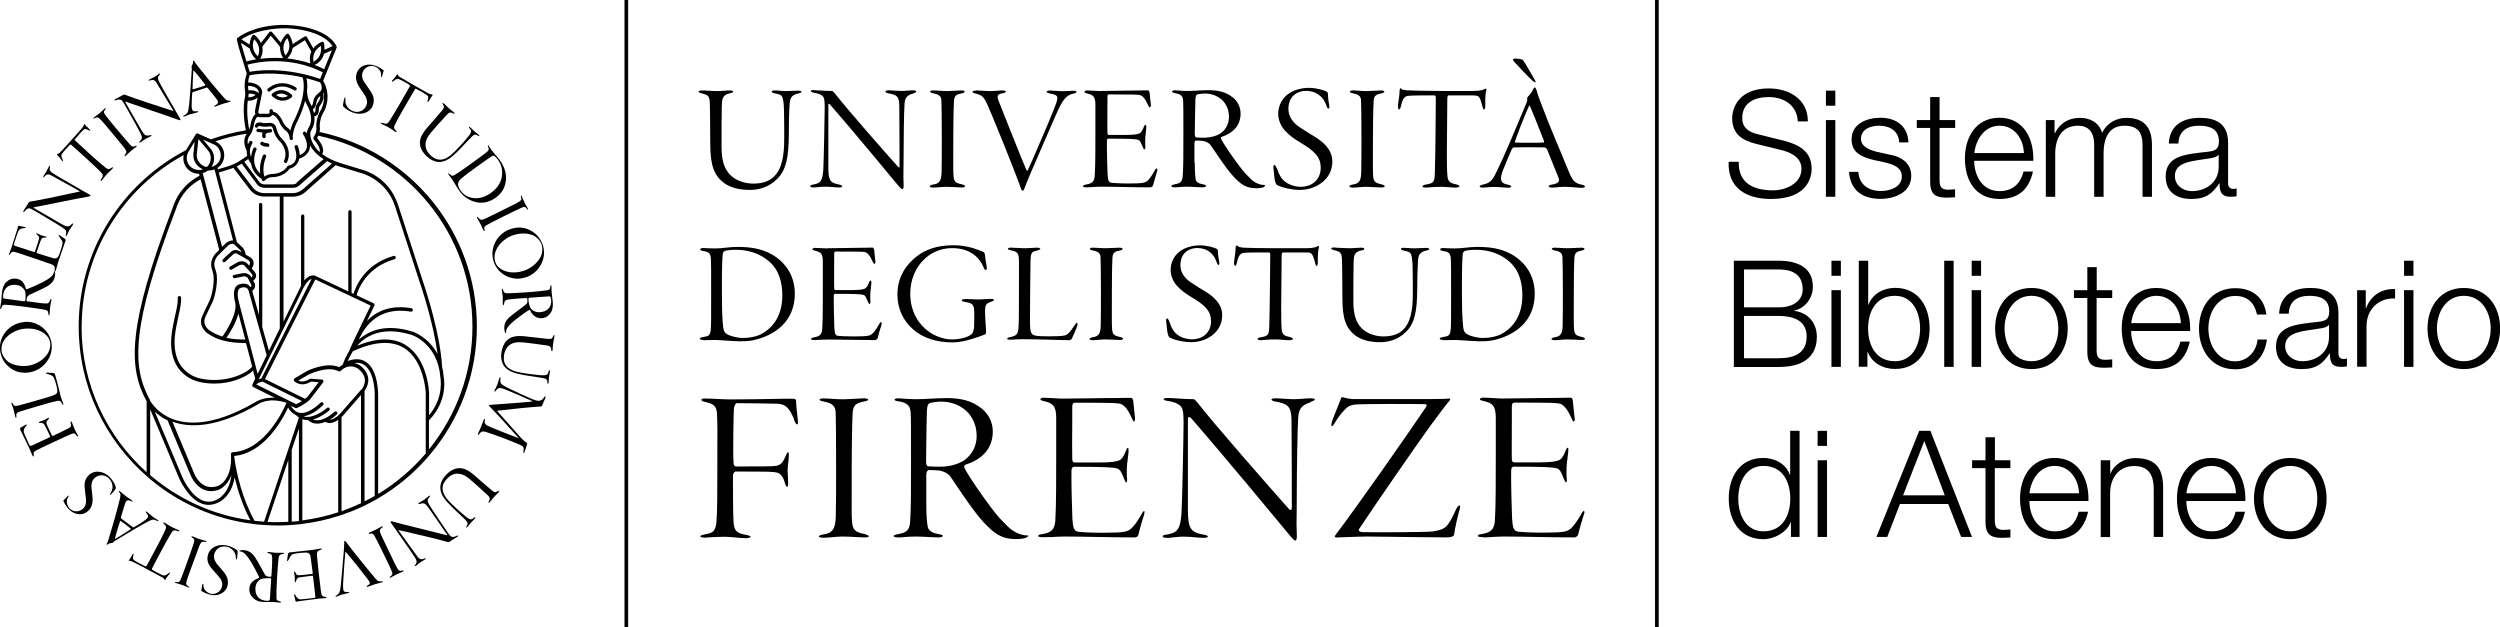 <?xml version="1.0" encoding="UTF-8"?>
<svg id="Livello_1" xmlns="http://www.w3.org/2000/svg" version="1.1" viewBox="0 0 225.9 56.69">
  <!-- Generator: Adobe Illustrator 29.8.1, SVG Export Plug-In . SVG Version: 2.1.1 Build 2)  -->
  <defs>
    <style>
      .st0 {
        isolation: isolate;
      }
    </style>
  </defs>
  <g id="Livello_11" data-name="Livello_1">
    <g class="st0">
      <g class="st0">
        <path d="M157.11,14.62c-.04,1.97,1.37,2.58,3.13,2.58,1.01,0,2.54-.55,2.54-1.95,0-1.09-1.07-1.52-1.97-1.73l-2.13-.52c-1.13-.28-2.16-.81-2.16-2.31,0-.94.6-2.7,3.3-2.7,1.91,0,3.54,1.01,3.54,2.98h-.91c-.07-1.45-1.25-2.2-2.62-2.2-1.25,0-2.4.48-2.4,1.91,0,.9.66,1.29,1.45,1.46l2.34.58c1.36.36,2.48.97,2.48,2.52,0,.66-.27,2.74-3.67,2.74-2.27,0-3.93-1.02-3.83-3.36h.91Z"/>
        <path d="M164.99,8.19h.85v1.36h-.85v-1.36ZM164.99,10.85h.85v6.93h-.85v-6.93Z"/>
        <path d="M171.61,12.88c-.04-1.05-.85-1.52-1.81-1.52-.75,0-1.64.29-1.64,1.19,0,.74.85,1.02,1.44,1.17l1.13.25c.97.15,1.97.71,1.97,1.92,0,1.5-1.49,2.08-2.78,2.08-1.62,0-2.7-.74-2.85-2.44h.85c.07,1.14.91,1.73,2.04,1.73.81,0,1.89-.35,1.89-1.32,0-.81-.75-1.07-1.52-1.26l-1.09-.24c-1.1-.28-1.93-.68-1.93-1.85,0-1.41,1.38-1.95,2.6-1.95,1.4,0,2.47.72,2.54,2.23h-.85Z"/>
        <path d="M175.26,10.85h1.41v.71h-1.41v4.67c0,.55.08.87.68.91.24,0,.48-.01.72-.04v.73c-.25,0-.5.03-.75.03-1.13,0-1.52-.38-1.5-1.56v-4.74h-1.21v-.71h1.21v-2.08h.85v2.08Z"/>
        <path d="M178.39,14.54c0,1.24.67,2.73,2.28,2.73,1.24,0,1.91-.71,2.18-1.77h.85c-.36,1.57-1.26,2.48-3.02,2.48-2.2,0-3.13-1.69-3.13-3.67,0-1.83.93-3.67,3.13-3.67s3.12,1.95,3.05,3.89h-5.33ZM182.88,13.83c-.04-1.28-.85-2.47-2.2-2.47s-2.13,1.21-2.28,2.47h4.48Z"/>
        <path d="M184.87,10.85h.78v1.17h.04c.44-.85,1.16-1.37,2.27-1.37.91,0,1.73.44,1.99,1.36.42-.91,1.29-1.36,2.2-1.36,1.53,0,2.3.81,2.3,2.43v4.7h-.85v-4.66c0-1.14-.42-1.76-1.64-1.76-1.46,0-1.88,1.21-1.88,2.5v3.92h-.85v-4.7c0-.94-.36-1.72-1.45-1.72-1.45,0-2.07,1.1-2.07,2.55v3.87h-.85v-6.93Z"/>
        <path d="M195.97,12.97c.09-1.62,1.21-2.32,2.81-2.32,1.22,0,2.55.36,2.55,2.23v3.68c0,.33.16.51.5.51.09,0,.17-.01.27-.05v.71c-.2.04-.32.05-.55.05-.86,0-.99-.5-.99-1.21h-.03c-.6.9-1.18,1.41-2.52,1.41s-2.32-.63-2.32-2.03c0-1.93,1.89-2.01,3.72-2.23.7-.07,1.09-.19,1.09-.94,0-1.14-.81-1.42-1.81-1.42-1.06,0-1.81.48-1.85,1.61h-.85ZM200.48,13.99h-.03c-.11.2-.48.27-.71.31-1.44.25-3.22.25-3.22,1.6,0,.85.74,1.37,1.54,1.37,1.3,0,2.42-.82,2.42-2.18v-1.1Z"/>
      </g>
      <g class="st0">
        <path d="M156.68,23.56h4.06c1.61,0,3.07.56,3.07,2.35,0,1.01-.67,1.93-1.67,2.15v.03c1.24.16,2.03,1.09,2.03,2.34,0,.91-.32,2.73-3.44,2.73h-4.06v-9.59ZM157.59,27.77h3.14c1.45,0,2.16-.72,2.16-1.62,0-1.19-.72-1.8-2.16-1.8h-3.14v3.42ZM157.59,32.37h3.14c1.36,0,2.52-.42,2.52-1.97,0-1.24-.91-1.85-2.52-1.85h-3.14v3.83Z"/>
        <path d="M165.49,23.56h.85v1.36h-.85v-1.36ZM165.49,26.22h.85v6.93h-.85v-6.93Z"/>
        <path d="M167.96,23.56h.85v3.97h.03c.35-.99,1.38-1.52,2.4-1.52,2.11,0,3.12,1.69,3.12,3.66s-1.01,3.67-3.12,3.67c-1.13,0-2.08-.56-2.47-1.52h-.03v1.32h-.78v-9.59ZM171.23,26.73c-1.79,0-2.43,1.52-2.43,2.95s.64,2.96,2.43,2.96c1.61,0,2.27-1.52,2.27-2.96s-.66-2.95-2.27-2.95Z"/>
        <path d="M175.68,23.56h.85v9.59h-.85v-9.59Z"/>
        <path d="M178.16,23.56h.85v1.36h-.85v-1.36ZM178.16,26.22h.85v6.93h-.85v-6.93Z"/>
        <path d="M186.84,29.68c0,1.99-1.17,3.67-3.28,3.67s-3.28-1.68-3.28-3.67,1.17-3.66,3.28-3.66,3.28,1.68,3.28,3.66ZM181.13,29.68c0,1.46.82,2.96,2.43,2.96s2.43-1.49,2.43-2.96-.82-2.95-2.43-2.95-2.43,1.49-2.43,2.95Z"/>
        <path d="M189.45,26.22h1.41v.71h-1.41v4.67c0,.55.08.87.68.91.24,0,.48-.01.73-.04v.73c-.25,0-.5.03-.75.03-1.13,0-1.52-.38-1.5-1.56v-4.74h-1.21v-.71h1.21v-2.08h.85v2.08Z"/>
        <path d="M192.57,29.91c0,1.24.67,2.73,2.28,2.73,1.24,0,1.91-.71,2.17-1.77h.85c-.36,1.57-1.26,2.48-3.02,2.48-2.2,0-3.13-1.69-3.13-3.67,0-1.83.93-3.66,3.13-3.66s3.12,1.95,3.05,3.89h-5.33ZM197.06,29.2c-.04-1.28-.85-2.47-2.2-2.47s-2.13,1.21-2.28,2.47h4.49Z"/>
        <path d="M203.94,28.4c-.23-1.03-.85-1.66-1.96-1.66-1.61,0-2.43,1.49-2.43,2.95s.82,2.96,2.43,2.96c1.03,0,1.91-.83,2.01-1.97h.85c-.23,1.68-1.3,2.69-2.86,2.69-2.11,0-3.28-1.68-3.28-3.67s1.17-3.66,3.28-3.66c1.49,0,2.6.78,2.81,2.38h-.85Z"/>
        <path d="M205.94,28.34c.09-1.62,1.21-2.32,2.81-2.32,1.22,0,2.55.36,2.55,2.23v3.68c0,.33.16.51.5.51.09,0,.17-.01.27-.05v.71c-.2.04-.32.05-.55.05-.86,0-.99-.5-.99-1.21h-.03c-.6.9-1.18,1.41-2.52,1.41s-2.32-.63-2.32-2.03c0-1.93,1.89-2.01,3.72-2.23.7-.07,1.09-.19,1.09-.94,0-1.14-.81-1.42-1.81-1.42-1.06,0-1.81.48-1.85,1.61h-.85ZM210.45,29.36h-.03c-.11.2-.48.27-.71.31-1.44.25-3.22.25-3.22,1.6,0,.85.74,1.37,1.54,1.37,1.3,0,2.42-.82,2.42-2.18v-1.1Z"/>
        <path d="M212.99,26.22h.78v1.62h.03c.43-1.13,1.37-1.77,2.62-1.72v.85c-1.53-.07-2.58,1.03-2.58,2.48v3.69h-.85v-6.93Z"/>
        <path d="M217.23,23.56h.85v1.36h-.85v-1.36ZM217.23,26.22h.85v6.93h-.85v-6.93Z"/>
        <path d="M225.91,29.68c0,1.99-1.17,3.67-3.28,3.67s-3.28-1.68-3.28-3.67,1.17-3.66,3.28-3.66,3.28,1.68,3.28,3.66ZM220.2,29.68c0,1.46.82,2.96,2.43,2.96s2.43-1.49,2.43-2.96-.82-2.95-2.43-2.95-2.43,1.49-2.43,2.95Z"/>
      </g>
      <g class="st0">
        <path d="M162.61,48.52h-.78v-1.32h-.03c-.36.91-1.46,1.52-2.47,1.52-2.11,0-3.12-1.69-3.12-3.67s1.01-3.67,3.12-3.67c1.02,0,2.05.52,2.4,1.52h.03v-3.97h.85v9.59ZM159.34,48.01c1.79,0,2.43-1.52,2.43-2.96s-.64-2.95-2.43-2.95c-1.61,0-2.27,1.52-2.27,2.95s.66,2.96,2.27,2.96Z"/>
        <path d="M164.24,38.93h.85v1.36h-.85v-1.36ZM164.24,41.59h.85v6.93h-.85v-6.93Z"/>
        <path d="M173.41,38.93h1.02l3.76,9.59h-.98l-1.17-2.98h-4.36l-1.15,2.98h-.98l3.87-9.59ZM171.96,44.76h3.77l-1.85-4.91-1.92,4.91Z"/>
        <path d="M180.25,41.59h1.41v.71h-1.41v4.67c0,.55.08.87.68.91.24,0,.48-.01.73-.04v.73c-.25,0-.5.03-.75.03-1.13,0-1.52-.38-1.5-1.56v-4.74h-1.21v-.71h1.21v-2.08h.85v2.08Z"/>
        <path d="M183.38,45.28c0,1.24.67,2.73,2.28,2.73,1.24,0,1.91-.71,2.17-1.77h.85c-.36,1.57-1.26,2.48-3.02,2.48-2.2,0-3.13-1.69-3.13-3.67,0-1.83.93-3.67,3.13-3.67s3.12,1.95,3.05,3.89h-5.33ZM187.86,44.57c-.04-1.28-.85-2.47-2.2-2.47s-2.13,1.21-2.28,2.47h4.49Z"/>
        <path d="M189.83,41.59h.85v1.2h.03c.32-.83,1.24-1.4,2.21-1.4,1.95,0,2.54,1.02,2.54,2.67v4.46h-.85v-4.32c0-1.18-.39-2.09-1.76-2.09s-2.14,1.02-2.18,2.38v4.04h-.85v-6.93Z"/>
        <path d="M197.56,45.28c0,1.24.67,2.73,2.28,2.73,1.24,0,1.91-.71,2.17-1.77h.85c-.36,1.57-1.26,2.48-3.02,2.48-2.2,0-3.13-1.69-3.13-3.67,0-1.83.93-3.67,3.13-3.67s3.12,1.95,3.05,3.89h-5.33ZM202.04,44.57c-.04-1.28-.85-2.47-2.2-2.47s-2.13,1.21-2.28,2.47h4.49Z"/>
        <path d="M210.23,45.05c0,1.99-1.17,3.67-3.28,3.67s-3.28-1.68-3.28-3.67,1.17-3.67,3.28-3.67,3.28,1.68,3.28,3.67ZM204.53,45.05c0,1.46.82,2.96,2.43,2.96s2.43-1.49,2.43-2.96-.82-2.95-2.43-2.95-2.43,1.49-2.43,2.95Z"/>
      </g>
    </g>
  </g>
  <g id="Livello_2">
    <g>
      <rect x="149.55" y="0" width=".33" height="56.69"/>
      <g>
        <rect x="56.43" y="0" width=".33" height="56.69"/>
        <g>
          <g>
            <path d="M63.49,8.17c.34,0,.86.06,1.32.06s.78-.06,1.14-.06c.15,0,.3.04.3.11,0,.11-.19.11-.3.15-.71.15-.71.56-.73,1.23-.02,1.16-.02,1.86-.02,2.7v.91c0,1.31.28,1.99.75,2.5.54.58,1.42.82,2.11.82,1.86,0,2.8-1.04,2.8-3.93v-1.21c0-2.54-.07-2.8-.48-2.93-.13-.04-.26-.06-.39-.09-.13-.02-.26-.09-.26-.15,0-.07.11-.11.28-.11.3,0,.58.06,1.03.06.3,0,.69-.04,1.04-.04.19,0,.34.02.34.09s-.09.13-.32.17c-.58.15-.71.39-.75.97-.06.89-.07,1.83-.07,2.76-.02,1.99-.22,3.19-1.08,4.01-.75.75-1.68.97-2.44.97-.95,0-1.73-.19-2.33-.62-.89-.67-1.25-1.57-1.25-3.54-.02-1.21,0-2.5-.04-3.65-.02-.63-.13-.76-.65-.89-.07-.02-.37-.09-.37-.17,0-.13.24-.11.39-.11h-.02Z"/>
            <path d="M73.56,8.15c.35,0,.93.07,1.62.07.07,0,.21.15.34.32.89,1.16,4.38,5.15,5.67,6.58.06.06.09,0,.09-.06,0-.5,0-4.38-.02-5.56-.02-.8-.24-.93-.95-1.06-.17-.02-.3-.09-.3-.17,0-.09.17-.11.32-.11.26,0,.78.06,1.12.06.39,0,.71-.06,1.04-.06.21,0,.3.04.3.11s-.15.15-.32.19c-.56.15-.69.47-.73.82-.06.6-.09,3.52-.09,4.81s-.04,1.86,0,2.57c.02.28-.02.43-.13.43-.07,0-.24-.17-.48-.47-.24-.3-4.12-4.98-6.06-7.2-.04-.04-.13-.06-.13,0v5.67c0,1.17.13,1.42.91,1.57.2.04.34.11.34.17,0,.07-.04.11-.34.11-.24,0-.75-.07-1.19-.07s-.88.07-1.01.07-.35,0-.35-.13c0-.07.19-.13.34-.15.63-.11.76-.37.84-1.27.04-.63.13-4.85.13-5.71,0-.75-.07-.89-.22-1.03-.21-.17-.43-.2-.71-.26-.22-.04-.32-.09-.32-.15,0-.07.11-.11.3-.11v.02Z"/>
            <path d="M84.34,8.17c.41,0,.76.06,1.23.06.37,0,1.06-.06,1.32-.06.11,0,.28.04.28.11s-.11.13-.32.17c-.5.09-.63.26-.65.73-.04.71-.06,2.26-.06,3.19,0,2.01-.02,3.15.02,3.54.04.47.15.63.78.75.17.06.26.09.26.17,0,.09-.17.11-.34.11-.22,0-.91-.06-1.34-.06-.37,0-.86.07-1.21.07-.15,0-.3-.04-.3-.11s.11-.13.32-.17c.54-.07.73-.32.75-1.08.02-.8.02-2.01.02-3.21,0-1.45-.02-3.24-.04-3.39-.06-.39-.35-.48-.75-.56-.13-.02-.26-.09-.26-.15,0-.09.17-.11.28-.11h.01Z"/>
            <path d="M88.2,8.17c.24,0,.93.06,1.25.06.48,0,.82-.06,1.1-.06.19,0,.34.04.34.11,0,.06-.13.13-.3.15-.45.07-.47.22-.43.45.02.13.13.37.24.65.3.76,1.96,4.96,2.35,5.84.06.07.09.07.11.04.24-.48,2.07-4.74,2.31-5.39.2-.52.37-.88.37-1.17,0-.26-.24-.32-.71-.41-.15-.04-.26-.09-.26-.15,0-.07.11-.11.34-.11.21,0,.71.06,1.16.06.48,0,.65-.04.93-.04.2,0,.28.04.28.09s-.06.13-.28.17c-.48.09-.82.34-1.29,1.27-.28.58-1.17,2.67-2.55,5.84-.28.67-.48,1.14-.56,1.38-.04.13-.11.28-.19.28s-.11-.07-.17-.24c-.5-1.44-2.72-6.95-3.15-7.81-.21-.45-.5-.63-.86-.71-.19-.04-.35-.09-.35-.19s.2-.09.32-.09v-.02Z"/>
            <path d="M99.46,8.22c.8,0,2.54-.04,3.13-.04.54,0,1.01-.02,1.14-.02.07,0,.13.13.15.22.02.15.07.8.11,1.06.02.15-.02.26-.09.26-.06,0-.11-.09-.17-.22-.28-.63-.52-.86-.75-.89-.24-.04-.3-.06-2.76-.06-.09,0-.15.04-.15.21,0,.76-.02,2.89,0,3.3,0,.07.04.15.11.15h1.6c.75,0,1.06-.07,1.21-.15.09-.06.21-.17.35-.54.04-.11.09-.22.17-.22.06,0,.07.07.07.26,0,.07-.07.63-.09.84-.02.22-.02.73,0,.84.02.13-.02.28-.07.28-.07,0-.11-.09-.21-.32s-.19-.52-.41-.56c-.22-.06-.65-.09-2.67-.09-.04,0-.11.06-.11.19-.02.45.04,2.72.06,3,.04.52.06.76.37.8.19.02.73.06,1.51.06,1.36,0,1.49-.07,1.72-.24.15-.13.35-.39.63-.88.07-.15.15-.24.21-.24.07,0,.09.13,0,.39-.06.15-.28.93-.32,1.12-.02.09-.15.2-.26.2-1.58,0-3.08-.06-4.42-.06-.48,0-1.12.06-1.29.06s-.37,0-.37-.11c0-.07.15-.13.3-.15.5-.09.73-.24.76-.8.06-.89.06-2.54.06-3.93v-2.48c0-.75-.22-.89-.73-1.01-.17-.04-.26-.09-.26-.15,0-.07.11-.13.22-.13.37,0,.88.06,1.23.06h.02Z"/>
            <path d="M107.96,14.71c0,.99.06,1.31.07,1.42.02.3.24.45.65.52.13.02.3.07.3.15s-.17.13-.34.13c-.32,0-.88-.06-1.4-.06s-.8.06-1.08.06c-.22,0-.32-.06-.32-.11,0-.07.11-.13.32-.17.52-.09.67-.24.71-.75.06-.78.06-1.75.06-3.75s0-2.65-.02-3.02c-.02-.41-.15-.62-.73-.71-.15-.02-.28-.09-.28-.15,0-.07.17-.11.28-.11.2,0,.56.06,1.06.06.65,0,1.29-.07,1.94-.07.97,0,1.55.19,2.03.52.62.39.89,1.01.89,1.6,0,1.12-.76,1.79-1.7,2.09-.11.04-.11.09-.04.24.34.62,1.06,1.66,1.64,2.42.45.6.76.89,1.04,1.17.39.37.84.52,1.16.52.17,0,.13.11,0,.19-.13.07-.35.11-.71.11-.97,0-1.44-.43-2.05-1.08-.73-.78-1.77-2.44-2.09-2.87-.15-.17-.43-.28-.62-.32-.13-.02-.45-.04-.67-.04-.07,0-.13.13-.13.26v1.73l.03.02ZM108.13,8.56s-.09.11-.11.37c-.02.22-.06,2.98-.06,3.21,0,.07.04.28.13.28.22.02.52.02.82.02.56-.02,1.01-.17,1.32-.35.41-.26.82-.76.82-1.53,0-.56-.19-1.03-.5-1.4-.39-.43-.97-.71-1.7-.71-.15,0-.58.04-.73.11h.01Z"/>
            <path d="M115.4,15.25c.15.5.37.89.71,1.16.45.35,1.04.47,1.4.47,1.16,0,1.83-.75,1.83-1.72s-.56-1.51-1.81-2.26c-1.06-.63-2.03-1.4-2.03-2.63,0-.67.32-1.36.89-1.77.52-.39,1.25-.56,1.88-.56.73,0,1.34.22,1.53.3.11.04.17.11.19.19,0,.39.07.84.11,1.04s.02.34-.06.34-.13-.09-.19-.28c-.15-.41-.34-.71-.62-.91-.34-.28-.78-.41-1.21-.41-.69,0-1.6.39-1.6,1.64,0,.73.47,1.25.93,1.59.54.35,1.03.67,1.57.99.56.37,1.47,1.03,1.47,2.18,0,1.58-1.45,2.55-2.95,2.55-.67,0-1.49-.17-1.98-.41-.19-.06-.22-.3-.28-.52-.02-.24-.07-.54-.11-1.01-.02-.17,0-.32.07-.32s.17.13.24.35h.02Z"/>
            <path d="M122.26,8.17c.41,0,.76.06,1.23.06.37,0,1.06-.06,1.32-.06.11,0,.28.04.28.11s-.11.13-.32.17c-.5.09-.63.26-.65.73-.04.71-.06,2.26-.06,3.19,0,2.01-.02,3.15.02,3.54.04.47.15.63.78.75.17.06.26.09.26.17,0,.09-.17.11-.34.11-.22,0-.91-.06-1.34-.06-.37,0-.86.07-1.21.07-.15,0-.3-.04-.3-.11s.11-.13.32-.17c.54-.07.73-.32.75-1.08.02-.8.02-2.01.02-3.21,0-1.45-.02-3.24-.04-3.39-.06-.39-.35-.48-.75-.56-.13-.02-.26-.09-.26-.15,0-.09.17-.11.28-.11h.01Z"/>
            <path d="M126.49,7.98c.06-.04.09,0,.17.07.06.06.26.09.47.11.21.02,1.72.06,3.24.06h2.52c.67,0,.93-.04,1.17-.13.09-.06.19-.11.22-.07.03.04.04.09.02.17-.06.11-.11.73-.09,1.36,0,.2-.04.35-.11.35-.06,0-.11-.13-.13-.22-.04-.19-.19-.71-.28-.84-.11-.15-.15-.22-.62-.22h-2.18c-.07,0-.11.17-.11.24l-.04,4.9c0,.82,0,1.81.06,2.24.06.41.26.56.75.65.2.04.32.11.32.19s-.22.11-.35.11c-.45,0-.76-.07-1.32-.07-.76,0-1.1.07-1.32.07-.26,0-.35-.06-.35-.11,0-.07.13-.13.32-.17.69-.09.78-.26.8-.97.06-1.4.09-6.69.09-6.84,0-.07-.02-.22-.09-.24h-1.17c-.62,0-1.06.02-1.25.04-.28.04-.5.22-.65.97-.04.17-.09.26-.15.26-.07,0-.11-.11-.11-.28,0-.3.15-.93.15-1.42,0-.09.02-.17.06-.2h-.04Z"/>
            <path d="M138.8,8.02c.02.06.2.69.39,1.17.89,2.35,1.57,3.9,2.65,6.51.28.65.54.89,1.1.99.17.04.28.11.28.17,0,.07-.11.11-.3.11-.41,0-.71-.07-1.47-.09-.54,0-.91.07-1.19.07-.17,0-.32-.04-.32-.11,0-.09.17-.15.34-.17.48-.09.71-.24.54-.63-.15-.34-.52-1.32-1.03-2.55-.04-.09-.17-.17-.22-.17-.34-.02-2.52-.02-2.78,0-.06,0-.13.06-.19.17-.22.5-.6,1.4-.82,1.96-.19.5-.19.8-.06.97.09.17.3.21.6.28.15.04.24.09.24.15,0,.07-.11.11-.3.11-.3,0-.82-.07-1.29-.07-.39,0-.63.06-1.01.06-.15,0-.26-.04-.26-.11s.17-.13.32-.17c.75-.15.89-.5,1.32-1.38.41-.8,1.72-3.88,2.59-5.98.07-.17.07-.26.07-.41,0-.07.02-.13.06-.17.11-.09.37-.41.47-.65.04-.11.09-.17.15-.17.07,0,.09.06.11.13v-.02ZM137.57,5.39c.17.13.93,1.55,1.14,1.88.06.09.06.17.02.17s-.11-.04-.21-.11c-.58-.54-1.21-1.21-1.68-1.73-.11-.11-.13-.17-.13-.22s.07-.09.22-.09c.2,0,.52.04.63.11h0ZM139.52,12.75c-.63-1.64-1.06-2.65-1.25-3.11-.04-.11-.07-.15-.13-.02-.45.99-1.03,2.52-1.25,3.17-.02.07,0,.09.06.09.26.02.67.02,1.23.02.3,0,1.12,0,1.27-.02.07,0,.09-.07.07-.13Z"/>
          </g>
          <g>
            <path d="M63.55,30.72c-.16,0-.32-.04-.32-.11,0-.09.12-.12.3-.16.55-.07.64-.18.69-.64.04-.3.04-.8.04-3.12s0-3.01-.02-3.24c-.02-.48-.12-.71-.69-.76-.2-.04-.28-.09-.28-.16s.14-.12.25-.12c.07,0,.69.04,1.05.04.69,0,1.35-.14,2.04-.14,1.17,0,2.16.14,3.12.67,1.15.66,2.09,1.83,2.09,3.55,0,2.61-1.92,3.79-3.69,4.2-.46.11-1.03.11-1.31.11-.34,0-.62-.04-.99-.05-.44-.02-.83-.07-1.26-.07-.39,0-.89.02-1.01.02v-.02ZM65.48,22.68c-.09.04-.18.18-.18.34-.04.57-.07.9-.07,3.26,0,1.35.02,2.07.07,2.77.05.87.14.99.41,1.15.28.18.99.34,1.37.34.67,0,1.19-.12,1.61-.3.89-.44,2-1.44,2-3.55,0-1.12-.27-2.29-1.22-3.09-.78-.66-1.76-1.03-3.01-1.03-.39,0-.83.05-.98.11Z"/>
            <path d="M74.79,22.43c.76,0,2.41-.04,2.98-.04.51,0,.96-.02,1.08-.02.07,0,.12.12.14.21.02.14.07.76.11,1.01.02.14-.02.25-.09.25-.05,0-.11-.09-.16-.21-.27-.6-.5-.82-.71-.85-.23-.04-.28-.05-2.62-.05-.09,0-.14.04-.14.2,0,.73-.02,2.75,0,3.14,0,.07.04.14.11.14h1.53c.71,0,1.01-.07,1.15-.14.09-.05.2-.16.34-.51.04-.11.09-.21.16-.21.05,0,.07.07.07.25,0,.07-.07.6-.09.8-.02.21-.02.69,0,.8.02.12-.02.27-.07.27-.07,0-.11-.09-.2-.3s-.18-.5-.39-.53c-.21-.05-.62-.09-2.54-.09-.04,0-.11.05-.11.18-.02.43.04,2.59.05,2.86.04.5.05.73.35.76.18.02.69.05,1.44.05,1.29,0,1.42-.07,1.63-.23.14-.12.34-.37.6-.83.07-.14.14-.23.2-.23.07,0,.09.12,0,.37-.05.14-.27.89-.3,1.06-.02.09-.14.19-.25.19-1.51,0-2.93-.05-4.2-.05-.46,0-1.06.05-1.22.05s-.35,0-.35-.11c0-.07.14-.12.28-.14.48-.09.69-.23.73-.76.05-.85.05-2.41.05-3.74v-2.36c0-.71-.21-.85-.69-.96-.16-.04-.25-.09-.25-.14,0-.07.11-.12.21-.12.35,0,.83.05,1.17.05v-.02Z"/>
            <path d="M82.54,29.79c-.94-.8-1.45-1.93-1.45-3.16,0-1.37.57-2.59,1.86-3.55.64-.46,1.6-.92,3.21-.92.6,0,1.15.09,1.74.25.32.11.78.27.92.34.12.05.18.14.18.32,0,.07.11.74.14.92.05.25.02.41-.05.41-.11,0-.16-.11-.23-.28-.16-.39-.41-.73-.73-1.01-.5-.43-1.21-.69-2.11-.69-1.06,0-1.97.46-2.55,1.05-.69.66-1.22,1.77-1.22,3.05,0,1.76.87,2.85,1.6,3.39.62.48,1.49.76,2.13.76s1.45-.14,1.84-.5c.12-.11.2-.48.2-.71,0-.3.04-1.1,0-1.51-.04-.46-.25-.59-.85-.67-.18-.02-.27-.09-.27-.14,0-.07.12-.12.41-.12.37,0,.76.04,1.12.04.27,0,.74-.05,1.03-.05.19,0,.35,0,.35.11,0,.07-.21.12-.3.16-.41.16-.5.25-.5.89,0,.59.09,1.52.09,1.68,0,.18.02.32-.11.37-.12.04-.41.18-.76.28-.6.21-1.42.44-2.18.44-1.44,0-2.64-.41-3.49-1.13l-.02-.02Z"/>
            <path d="M91.38,22.38c.43,0,.83.05,1.15.05.46,0,.82-.05,1.15-.05.21,0,.32.04.32.11,0,.04-.14.12-.32.16-.51.11-.57.14-.57,1.47-.02.59-.04,4.45-.04,4.91,0,.53.02.89.14,1.08.16.23.39.28,1.6.28.73,0,1.08-.02,1.35-.07s.51-.25.96-.96c.09-.14.14-.19.18-.19.07,0,.11.14-.02.44-.04.12-.39.94-.44,1.01-.09.11-.18.12-.25.12-.62,0-1.21-.04-1.93-.05-.57-.02-1.86-.04-2.36-.04-.43,0-.82.05-1.01.05-.16,0-.28-.02-.28-.09,0-.09.11-.11.21-.14.69-.12.74-.32.8-.73.05-.51.05-1.29.05-3.1s.02-2.68,0-3.1c0-.62-.14-.83-.73-.92-.18-.04-.27-.07-.27-.14,0-.05.16-.11.3-.11h0Z"/>
            <path d="M98.74,22.38c.39,0,.73.05,1.17.05.35,0,1.01-.05,1.26-.05.11,0,.27.04.27.11s-.11.12-.3.16c-.48.09-.6.25-.62.69-.04.67-.05,2.15-.05,3.03,0,1.92-.02,3,.02,3.37.04.44.14.6.74.71.16.05.25.09.25.16,0,.09-.16.11-.32.11-.21,0-.87-.05-1.28-.05-.35,0-.82.07-1.15.07-.14,0-.28-.04-.28-.11s.11-.12.3-.16c.51-.07.69-.3.71-1.03.02-.76.02-1.92.02-3.05,0-1.38-.02-3.09-.04-3.23-.05-.37-.34-.46-.71-.53-.12-.02-.25-.09-.25-.14,0-.09.16-.11.27-.11h0Z"/>
            <path d="M105.69,29.12c.14.48.35.85.67,1.1.43.34.99.44,1.33.44,1.1,0,1.74-.71,1.74-1.63s-.53-1.44-1.72-2.15c-1.01-.6-1.93-1.33-1.93-2.5,0-.64.3-1.29.85-1.68.5-.37,1.19-.53,1.79-.53.69,0,1.28.21,1.45.28.11.04.16.11.18.18,0,.37.07.8.11.99s.02.32-.05.32-.12-.09-.18-.27c-.14-.39-.32-.67-.59-.87-.32-.27-.74-.39-1.15-.39-.66,0-1.53.37-1.53,1.56,0,.69.44,1.19.89,1.51.51.34.98.64,1.49.94.53.35,1.4.98,1.4,2.07,0,1.51-1.38,2.43-2.8,2.43-.64,0-1.42-.16-1.88-.39-.18-.05-.21-.28-.27-.5-.02-.23-.07-.51-.11-.96-.02-.16,0-.3.07-.3s.16.12.23.34h.01Z"/>
            <path d="M111.74,22.2c.05-.04.09,0,.16.07.05.05.25.09.44.11s1.63.05,3.09.05h2.39c.64,0,.89-.04,1.12-.12.09-.05.18-.11.21-.07.04.04.04.09.02.16-.05.11-.11.69-.09,1.29,0,.19-.04.34-.11.34-.05,0-.11-.12-.12-.21-.04-.18-.18-.67-.27-.8-.11-.14-.14-.21-.59-.21h-2.07c-.07,0-.11.16-.11.23l-.04,4.66c0,.78,0,1.72.05,2.13.05.39.25.53.71.62.2.04.3.11.3.18s-.21.11-.34.11c-.43,0-.73-.07-1.26-.07-.73,0-1.05.07-1.26.07-.25,0-.34-.05-.34-.11,0-.07.12-.12.3-.16.66-.09.74-.25.76-.92.05-1.33.09-6.37.09-6.51,0-.07-.02-.21-.09-.23h-1.12c-.59,0-1.01.02-1.19.04-.27.04-.48.21-.62.92-.04.16-.09.25-.14.25-.07,0-.11-.11-.11-.27,0-.28.14-.89.14-1.35,0-.09.02-.16.05-.19h.04Z"/>
            <path d="M120.66,22.38c.32,0,.82.05,1.26.05s.74-.05,1.08-.05c.14,0,.28.04.28.11,0,.11-.18.11-.28.14-.67.14-.67.53-.69,1.17-.02,1.1-.02,1.77-.02,2.57v.87c0,1.24.27,1.9.71,2.38.51.55,1.35.78,2,.78,1.77,0,2.66-.99,2.66-3.74v-1.15c0-2.41-.07-2.66-.46-2.78-.12-.04-.25-.05-.37-.09-.12-.02-.25-.09-.25-.14,0-.07.11-.11.27-.11.28,0,.55.05.98.05.28,0,.66-.04.99-.04.18,0,.32.02.32.09s-.09.12-.3.16c-.55.14-.67.37-.71.92-.05.85-.07,1.74-.07,2.62-.02,1.9-.21,3.03-1.03,3.81-.71.71-1.6.92-2.32.92-.9,0-1.65-.18-2.22-.59-.85-.64-1.19-1.49-1.19-3.37-.02-1.15,0-2.38-.04-3.48-.02-.6-.12-.73-.62-.85-.07-.02-.35-.09-.35-.16,0-.12.23-.11.37-.11v.02Z"/>
            <path d="M130.41,30.72c-.16,0-.32-.04-.32-.11,0-.09.12-.12.3-.16.55-.07.64-.18.69-.64.04-.3.04-.8.04-3.12s0-3.01-.02-3.24c-.02-.48-.12-.71-.69-.76-.19-.04-.28-.09-.28-.16s.14-.12.25-.12c.07,0,.69.04,1.05.04.69,0,1.35-.14,2.04-.14,1.17,0,2.16.14,3.12.67,1.15.66,2.09,1.83,2.09,3.55,0,2.61-1.92,3.79-3.69,4.2-.46.11-1.03.11-1.31.11-.34,0-.62-.04-.99-.05-.44-.02-.83-.07-1.26-.07-.39,0-.89.02-1.01.02v-.02ZM132.35,22.68c-.09.04-.18.18-.18.34-.04.57-.07.9-.07,3.26,0,1.35.02,2.07.07,2.77.05.87.14.99.41,1.15.28.18.99.34,1.37.34.67,0,1.19-.12,1.61-.3.89-.44,2-1.44,2-3.55,0-1.12-.27-2.29-1.22-3.09-.78-.66-1.76-1.03-3.01-1.03-.39,0-.83.05-.98.11h0Z"/>
            <path d="M140.48,22.38c.39,0,.73.05,1.17.05.35,0,1.01-.05,1.26-.05.11,0,.27.04.27.11s-.11.12-.3.16c-.48.09-.6.25-.62.69-.04.67-.05,2.15-.05,3.03,0,1.92-.02,3,.02,3.37.04.44.14.6.74.71.16.05.25.09.25.16,0,.09-.16.11-.32.11-.21,0-.87-.05-1.28-.05-.35,0-.82.07-1.15.07-.14,0-.28-.04-.28-.11s.11-.12.3-.16c.51-.07.69-.3.71-1.03.02-.76.02-1.92.02-3.05,0-1.38-.02-3.09-.04-3.23-.05-.37-.34-.46-.71-.53-.12-.02-.25-.09-.25-.14,0-.09.16-.11.27-.11h-.01Z"/>
          </g>
          <g>
            <path d="M71.73,37.89c.05.14.18.46.3.46.09,0,.08-.17.06-.4-.05-.38-.16-1.51-.16-1.76-.02-.16-.18-.17-.54-.16h-.11c-.34,0-.94,0-1.62.02-1.07.02-2.41.04-3.61.04-.41,0-.81-.02-1.2-.04s-.79-.04-1.2-.04c-.17,0-.27.04-.27.11,0,.1.1.14.29.19.74.16,1.09.32,1.12,1.1.04.86.04,1.78.03,3.05v1.57c0,2.18,0,4.24-.08,5.13-.08.88-.37,1.01-1.04,1.12-.4.1-.42.13-.42.19s.2.11.41.11c.03,0,.14,0,.29-.02.38-.02,1.03-.06,1.49-.06.33,0,.68.04,1.02.07.33.03.64.06.92.06s.4-.07.41-.14c0-.05-.05-.07-.29-.14h-.04c-.77-.16-1.16-.24-1.21-1.21-.05-.88-.05-3.42-.05-4.18,0-.09.09-.35.24-.35,2.98,0,3.43,0,3.79.11.3.09.55.44.66.93.11.32.18.34.19.34.03,0,.11,0,.11-.3,0-.13-.01-.32-.02-.53-.01-.23-.03-.46-.03-.63s.02-.41.05-.66c.03-.26.06-.54.06-.74,0-.17-.03-.27-.08-.27-.06,0-.08.06-.2.32-.24.61-.48.86-.9.92-.38.05-1.38.05-3.57.05-.18,0-.24-.16-.24-.27-.08-.85,0-4.74.03-5,.02-.08.1-.45.27-.45.57,0,2.9.03,3.64.05.83.03,1.12.47,1.53,1.41h-.03Z"/>
            <path d="M74.38,48.59c.25,0,.54-.03.85-.05.31-.03.63-.06.9-.06.36,0,.86.03,1.26.05.29.02.55.03.68.03.39,0,.43-.05.43-.11,0-.07-.11-.11-.34-.19-.93-.16-1.11-.42-1.17-1.12-.04-.41-.04-1.37-.03-2.96v-2.17c0-1.27.03-3.55.08-4.62.03-.72.25-.96.99-1.1.39-.07.42-.14.42-.19s-.17-.11-.35-.11c-.17,0-.47.02-.8.04-.39.02-.82.05-1.12.05-.35,0-.66-.02-.95-.04-.28-.02-.54-.04-.83-.04-.21,0-.35.04-.35.11,0,.06.14.14.33.16.56.11,1.04.25,1.12.85.03.21.05,2.74.05,4.92,0,1.71,0,3.48-.03,4.64-.03,1.11-.3,1.5-1.12,1.61-.38.07-.41.14-.41.19s.16.11.38.11h0Z"/>
            <path d="M85.83,43c.13.17.33.47.58.85.67.99,1.67,2.48,2.44,3.31.91.96,1.56,1.55,2.93,1.55.49,0,.82-.05,1-.16.11-.06.14-.11.14-.14,0-.02-.03-.03-.11-.03-.56,0-1.2-.29-1.71-.77l-.12-.12c-.38-.38-.81-.8-1.39-1.58-.82-1.09-1.88-2.6-2.38-3.51-.07-.13-.1-.23-.07-.31.03-.07.1-.1.15-.12,2.11-.67,2.42-2.15,2.42-2.97,0-.93-.46-1.76-1.27-2.28-.76-.52-1.63-.75-2.91-.75-.47,0-.94.03-1.4.05-.46.03-.93.05-1.41.05-.45,0-.81-.03-1.1-.05-.18-.02-.33-.03-.44-.03-.18,0-.35.05-.35.11,0,.09.14.14.36.16.89.14,1.07.49,1.1,1.07.03.54.03,1.58.03,4.37s0,4.29-.08,5.43c-.05.74-.28.99-1.07,1.13-.39.07-.42.12-.42.19,0,.05.1.11.41.11.17,0,.34,0,.54-.03.28-.02.59-.05,1.03-.05s.87.03,1.26.05c.3.02.57.03.77.03.25,0,.43-.05.43-.14,0-.07-.17-.13-.39-.16-.66-.12-.96-.37-.99-.8-.03-.18-.11-.65-.11-2.05v-2.51c0-.21.09-.43.24-.43.31,0,.78.03.98.05.3.06.7.23.92.48h-.01ZM83.92,42.14h0c-.18,0-.24-.16-.24-.46,0-.24.05-4.31.08-4.64.02-.32.09-.53.19-.58.23-.12.87-.17,1.07-.17,1.01,0,1.87.36,2.49,1.04.49.58.74,1.27.74,2.06,0,1.34-.85,2.02-1.21,2.26-.38.22-1.02.49-1.94.52h-.04c-.41,0-.84,0-1.15-.03h.01Z"/>
            <path d="M94.79,48.54c.39-.02.92-.06,1.36-.06.93,0,1.9.02,2.93.04,1.11.02,2.24.04,3.43.04.26,0,.34-.15.36-.26.05-.27.38-1.41.46-1.63.1-.29.1-.44.07-.49,0,0,0,0-.02,0-.05,0-.12.07-.25.32-.36.63-.68,1.06-.93,1.28-.35.26-.56.36-2.52.36-1.1,0-1.89-.05-2.19-.08-.5-.06-.53-.44-.59-1.21-.03-.44-.11-3.71-.08-4.35,0-.21.12-.32.21-.32,2.8,0,3.52.05,3.87.14.31.05.46.41.58.73.02.04.03.08.05.11v.02c.12.27.18.41.25.41.06,0,.08-.17.06-.35-.03-.16-.03-.9,0-1.23.01-.14.04-.37.07-.61.03-.27.07-.55.07-.6,0-.27-.01-.33-.06-.33s-.11.03-.19.29c-.23.57-.4.73-.53.81-.3.15-.88.22-1.78.22h-2.32c-.14,0-.21-.13-.21-.27-.02-.42-.01-2.07,0-3.4v-1.38c0-.24.08-.35.27-.35,3.47,0,3.64.03,3.97.08h.03c.39.07.75.49,1.12,1.33.11.26.15.29.2.29t.04-.02s.06-.17.04-.3c-.03-.24-.08-.69-.11-1.06-.02-.22-.04-.4-.05-.48-.03-.15-.11-.28-.16-.28h-.33c-.31,0-.79.02-1.32.02-.4,0-1.16,0-1.96.02-.96,0-1.95.03-2.57.03-.25,0-.55-.02-.87-.04-.31-.02-.64-.04-.91-.04-.14,0-.27.07-.27.14s.09.11.34.17c.77.17,1.09.42,1.09,1.51v3.59c0,2.06,0,4.4-.08,5.7-.06.86-.42,1.07-1.15,1.21-.23.03-.39.05-.39.17,0,.11.29.11.49.11.09,0,.27,0,.5-.02l-.02.03Z"/>
            <path d="M118.39,36.32c.25-.06.42-.16.42-.22,0-.1-.24-.11-.38-.11-.23,0-.46.02-.69.04-.26.02-.52.04-.82.04-.26,0-.59-.02-.91-.04-.27-.02-.53-.04-.71-.04-.25,0-.41.04-.41.11,0,.06.15.17.39.19,1.01.19,1.39.37,1.42,1.59.02,1.58.03,6.55.03,8.04,0,.06-.02.13-.08.16-.03,0-.08.02-.14-.04-1.81-2.02-6.91-7.86-8.2-9.53-.28-.36-.4-.44-.44-.44-.58,0-1.12-.04-1.55-.07-.31-.02-.58-.04-.8-.04-.28,0-.38.06-.38.11,0,.07.09.11.42.17h.07c.37.09.69.15.98.39.24.21.34.47.34,1.52,0,1.24-.13,7.31-.19,8.26-.11,1.29-.29,1.71-1.26,1.88-.27.03-.44.08-.44.17,0,.14.3.14.46.14.06,0,.19,0,.35-.03.3-.03.71-.08,1.11-.08s.77.04,1.12.07c.25.02.46.04.61.04.39,0,.43-.06.43-.11,0-.09-.13-.14-.44-.19-1.15-.22-1.36-.59-1.36-2.32v-8.2s.02-.08.06-.09h.05c.06,0,.13.03.16.07,2.77,3.17,8.37,9.93,8.77,10.42.48.59.59.66.66.66.03,0,.05,0,.07-.03.06-.07.09-.25.07-.54-.03-.64-.03-1.21-.01-1.99,0-.49.01-1.04.01-1.73,0-1.94.06-6.12.14-6.96.05-.48.22-1,1.09-1.23l-.02-.04Z"/>
            <path d="M120.83,48.56c.06,0,.32,0,.65-.02.62-.02,1.55-.06,1.99-.06.6,0,3.16.03,5.03.06,1.1,0,1.98.02,2.1.02.33,0,.76-.03.79-.25.06-.53.38-1.87.43-2.03.06-.17.18-.59.07-.61-.09,0-.21.13-.32.35-.35.79-.59,1.21-.82,1.47-.33.36-.67.42-1.28.53h-.02c-.52.08-5.77.09-6.38.06h0c-.06,0-.21-.03-.27-.12-.02-.03-.03-.08,0-.15,1.51-2.28,5.14-7.53,6.37-9.23.1-.13.26-.34.44-.59.44-.6,1.05-1.42,1.37-1.79.06-.07.07-.13.06-.16,0-.02-.05-.03-.07-.03-.14.02-.62.05-1.81.05h-6.91c-.42-.03-.69-.1-.88-.16-.12-.04-.16,0-.18.06-.03.07-.08.21-.15.38-.17.45-.44,1.12-.63,1.59-.15.4-.13.58-.05.58.07,0,.14-.13.23-.27.42-.69.69-.99,1.03-1.33.29-.29.63-.33.85-.36h.04c.77-.06,5.26-.06,6.21-.03h0c.07,0,.15,0,.18.06.04.06,0,.13-.07.23,0,.02-.03.05-.05.08-1.98,2.92-6.23,8.98-8.12,11.47-.05.06-.06.11-.05.14.02.04.09.07.2.07h.02Z"/>
            <path d="M134.02,48.56c.09,0,.27,0,.5-.02.39-.02.92-.06,1.36-.06.93,0,1.9.02,2.93.04,1.11.02,2.27.04,3.46.04.14,0,.31-.15.33-.26.06-.28.38-1.42.46-1.63.1-.29.17-.48.05-.5-.03,0-.12.07-.25.32-.36.63-.68,1.06-.93,1.28-.35.26-.56.36-2.52.36-1.1,0-1.89-.05-2.19-.08-.5-.06-.53-.44-.59-1.21-.03-.44-.11-3.71-.08-4.35,0-.21.12-.32.21-.32,2.8,0,3.52.05,3.87.14.31.05.46.41.58.73.02.04.03.08.05.11v.02c.12.27.18.41.25.41s.08-.17.06-.35c-.03-.16-.03-.9,0-1.23,0-.13.04-.37.07-.6.03-.27.07-.56.07-.61,0-.27.03-.33-.06-.33-.06,0-.13.11-.19.29-.23.57-.4.73-.54.81-.3.15-.88.22-1.78.22h-2.32c-.14,0-.21-.13-.21-.27-.02-.42,0-2.07,0-3.4v-1.38c0-.24.08-.35.27-.35,3.47,0,3.64.03,3.97.08h.03c.39.07.75.49,1.12,1.33.11.26.14.29.2.29.11,0,.1-.19.08-.32-.03-.24-.08-.69-.11-1.06-.02-.22-.04-.4-.05-.48-.03-.15-.05-.28-.16-.28h-.33c-.31,0-.79.02-1.32.02-.4,0-1.16,0-1.96.02-.96,0-1.95.03-2.57.03-.25,0-.55-.02-.87-.04-.31-.02-.64-.04-.91-.04-.14,0-.27.07-.27.14,0,.09.09.11.34.17.77.17,1.09.42,1.09,1.51v3.59c0,2.06,0,4.4-.08,5.7-.06.86-.42,1.07-1.15,1.21-.23.03-.39.06-.39.17s.29.11.49.11v.03Z"/>
          </g>
        </g>
        <g>
          <path d="M28.87,11.96c.06-.28.03-.5.02-.56,0-.79.4-1.36.41-1.37,0,0,.01-.02.02-.03.61-1.36.05-2.42-.12-2.7l1.22-3h0v-.1c-.03-.07-.71-1.79-4.57-1.95-.11,0-2.59-.12-4.39,1.17h0s-.03.02-.04.04h0s0,.02-.01.04c-.01.03-.01.07,0,.1.03.26.24.97.89,3.07-.07.17-.26.74-.17,1.44,0,0,.06.4.01.65-.01.05-.3,1.07.07,3.02-1.09.17-2.14.45-3.16.81l-1.17-.52h0s-.05-.02-.07-.02h0s-.04,0-.06.02c0,0-.01.02-.02.02,0,0-.02.02-.03.03h0l-.86,1.4s-.01.03-.02.04c-5.76,3-9.71,9.02-9.71,15.95,0,5.4,2.4,10.25,6.19,13.55.1.09.2.18.31.27,2.57,2.14,5.75,3.57,9.24,4.01.13.02.26.04.39.05.19.02.38.03.57.04.11,0,.21.02.32.02.32.02.64.03.97.03s.67,0,1.01-.03c.1,0,.21-.02.31-.02.22-.02.43-.03.65-.06.1,0,.21-.03.31-.04,1.11-.14,2.2-.38,3.24-.72.1-.03.21-.07.31-.1.6-.21,1.19-.44,1.77-.71.1-.05.21-.1.31-.15.31-.15.62-.32.93-.49.1-.06.21-.12.31-.18,1.61-.95,3.06-2.15,4.29-3.54.1-.12.21-.24.31-.36,2.64-3.13,4.24-7.17,4.24-11.58,0-8.59-6.07-15.8-14.14-17.56l-.08.02ZM29.2,8.46s.03-.05.05-.07c.06.4.04.91-.22,1.49-.07.1-.46.71-.45,1.55v.03s.04.2-.02.45c-.02.09-.05.19-.11.29-.03.06-.07.12-.11.19-.04.06-.04.14.01.2.16.18.58.71.55,1.05,0,.04-.01.07-.02.1-.7-.65-.83-1.31-.84-1.6v-.13c.02-.06.04-.12.06-.17.07-.17.14-.28.15-.3.17-.35.19-.72.16-1.04.08,0,.14-.03.19-.06.22-.15.21-.49.21-.53-.01-.26.14-.42.15-.43,0,0,.01-.02.02-.02.32-.48.28-.82.21-.98v-.02ZM30.96,15.13l1.65.5s2.27.54,3.08,2.99l2.48,7.63s1.01,3.05,1.37,5.75c-.81-1.54-2.2-2.02-2.22-2.02-2.37-.74-3.91-.17-4.89.7.6-1.35,1.91-3,4.7-2.52.08.01.16-.04.18-.13,0-.08-.04-.16-.13-.18-1.93-.33-3.2.29-4.02,1.15.23-.48.47-.96.67-1.39.02-.04.02-.08,0-.12,0-.04-.04-.07-.08-.09l-1.53-.72c.14-.5.86-2.52,3.43-3.26.08-.02.13-.11.11-.19s-.11-.13-.19-.11c-2.64.76-3.44,2.8-3.63,3.43l-.17-.08v-7.33c0-.09-.07-.15-.15-.15s-.15.07-.15.15v7.19l-2.98-1.41h0s-.48-.21-.99.42v-5.81c0-.09-.07-.15-.15-.15s-.15.07-.15.15v6.3l-1.58,3.23v-11.29h.87c.39,0,.78-.14,1.08-.4l2.76-2.45c.2.08.42.15.65.22h-.02ZM36.66,31.18c-1.12-.69-2.59-.67-4.38.05.89-1,2.41-1.75,4.94-.96.02,0,2.35.8,2.57,3.82,0,.02.37,1.8-1.02,3.43v-2.01c0-.13-.13-3.1-2.11-4.32h0ZM32.67,35.17l-1.84,2.1s-.09.11-.23.24h0c-.2.19-.52.41-.81.42.26-.15.49-.33.65-.49.06-.06.06-.16,0-.22s-.16-.06-.22,0c-.01,0-1.11,1.05-1.94.68.77-.2,1.43-.78,1.47-.81.06-.06.07-.15.01-.22-.06-.06-.15-.07-.22,0,0,0-.98.85-1.84.8-.1,0-.19-.03-.27-.06.52-.06,1.11-.39,1.76-1,.06-.06.07-.16,0-.22-.06-.06-.16-.07-.22,0-.8.74-1.48,1.04-2,.89-.34-.1-.56-.39-.69-.62l.4.2s.04,0,.06.02h.06s.42-.17.84-.48c0,0,.01,0,.02,0,.12-.09.24-.19.35-.3l1.19-1.55s.04-.11.02-.16-.07-.09-.13-.09l-1.02-.08s-.07,0-.09.02c-.5.32-.84.24-1.02.15l.91-.54s1.72-.84,2.72-.31c.1.05.18,0,.23-.06.17-.15.68-.61,1.45-.22,0,0,.55.33.68.89.07.34-.02.7-.28,1.06v-.02ZM13.55,36.14h0c-1.63-2.96-1.74-6.59,2.37-17.31.48-1.46,1.47-2.24,2.21-2.63l1.68,6.38-.39.39c-.5.68-.34,1.17-.21,1.56l.03.11c.21.68-.09,2.1-.32,2.56-.22.43-.51,1.07-.61,1.28l-.02.04c-.35.75.06,1.28.47,1.61.46.31.92.51,1.38.64h.02c.7.19,1.4.22,2.07.23l.56,2.13c-.66.78-2.74,1.54-4.77,1.05-.68-.16-1.29-.59-1.69-1.16-.55-.8-.59-1.81-.54-2.52.05-.61.18-1.22.31-1.82.06-.28.12-.57.18-.85.05-.24.1-.6.08-.94,0-.08-.08-.15-.16-.14-.08,0-.15.08-.14.16.02.31-.04.64-.08.87-.05.28-.11.56-.18.84-.13.6-.27,1.23-.32,1.86-.09,1.09.12,2.03.59,2.72.44.64,1.12,1.11,1.87,1.29.48.12.96.17,1.42.17,1.54,0,2.87-.57,3.51-1.17l.19.73-.2.41h0c-.06.1-.07.18-.07.2,0,.06.03.11.09.14l1.95.97c-1.1-.07-1.71.38-1.74.39-4.1,2.39-6.6,2.04-7.96,1.32-1.13-.59-1.58-1.48-1.59-1.49v-.02ZM18.3,15.65c.18-.05.35-.13.5-.24h.07c.17,0,.34-.04.51-.1l.02.07.08.3,1.58,6.05c-.29-.03-.57.16-.7.29l-.29.29-1.65-6.27-.08-.31-.02-.09h-.02ZM18.62,15.08c-.08-.02-.16-.05-.24-.09-.1-.05-.2-.12-.28-.2-.06-.06-.12-.12-.16-.2-.14-.22-.19-.47-.15-.73l.05-.47.04-.35.05-.47.28.33.21.25.31.37h0c.18.18.29.41.31.66.01.13,0,.26-.03.39-.03.1-.07.2-.13.29-.02.04-.05.08-.08.12s-.07.07-.1.1c-.03,0-.06,0-.08-.01h0ZM21.1,15.17s.01.03.02.04l1.47,1.93s.02.03.03.04c.31.37.77.58,1.25.58h1.41v11.92l-.98,2.01-.6-2.13v-11.08c0-.09-.07-.15-.15-.15s-.15.07-.15.15v9.98l-.61-2.18c.16-.12.33-.33.24-.62,0,0,0-.02-.01-.03l-.14-.27c.09-.07.21-.18.25-.34.03-.1.03-.27-.12-.46l-.27-.31c.09-.11.19-.29.18-.51-.01-.18-.11-.35-.3-.49l-.42-.24c-.04-.33-.21-.56-.23-.59l-.56-.53-1.64-6.3.88-.27c.16-.05.31-.1.46-.16h-.01ZM27.45,25.96s.02-.02.02-.04c.26-.49.51-.67.69-.72l-4.55,9c-.08.02-.16.04-.23.07l1.01-2.07h0l3.05-6.23h.01ZM26.77,36.53l-3.61-1.79c.06-.07.21-.18.55-.26l3.57,1.76c-.22.14-.42.24-.52.28h.01ZM21.61,27.39c-.01-.09-.04-.17-.06-.25-.05-.18-.14-.7.01-.97.05-.09.12-.14.22-.17,0,0,.27-.09.47,0,.1.05.16.13.21.26l1.64,5.84-.82,1.68s-1.67-6.39-1.67-6.39ZM18.94,29.87c-.69-.54-.45-1.06-.37-1.24v-.03c.27-.56.48-.99.62-1.28.25-.51.57-2.03.33-2.79l-.04-.11c-.12-.38-.24-.73.15-1.26l.25-.25.25-.25.42-.42s.33-.32.58-.17c0,0,.02,0,.03.01l.41.39.17.16s.05.07.09.17l-.16-.09s-.02-.01-.03-.02c-.08-.05-.21-.1-.36-.1-.12,0-.24.03-.37.13l-.59.54-.18.17s-.05.08-.05.13l.02.06s0,.02.02.03c.06.06.16.07.22,0l.08-.07.68-.63c.09-.07.19-.07.27-.04.06.02.1.04.11.05l.28.16.21.12h0l.45.26c.1.08.16.16.16.25s-.04.18-.08.25l-.21-.23c-.07-.06-.21-.14-.38-.16-.09-.01-.2,0-.31.03-.07.02-.13.05-.2.09l-.62.36c-.07.04-.1.14-.06.21s.14.1.21.06l.62-.36s.1-.05.14-.06c.15-.05.27-.02.33.02.03.02.05.03.05.03l.32.36h0l.35.4c.08.11.06.17.06.19-.01.05-.05.1-.09.14l-.06-.11s-.01-.02-.02-.03c0-.01-.15-.17-.38-.24-.1-.03-.21-.04-.33-.01-.02,0-.05,0-.07.01l-.71.14c-.08.02-.14.1-.12.18.02.08.1.14.18.12l.72-.15s.06-.02.09-.02c.19-.02.33.11.36.14l.02.03.31.6c.02.08-.01.14-.05.19,0,0-.01.02-.02.02-.07-.11-.17-.2-.28-.25-.04-.02-.07-.03-.11-.04-.29-.08-.59.02-.59.02-.17.05-.31.15-.4.31-.02.03-.03.06-.04.09-.18.45,0,1.09,0,1.13,0,.03.01.06.02.08.28,1.01-.86,2.73-1.14,3.12-.4-.12-.8-.3-1.19-.57l.03.03ZM21.54,28.32l.62,2.36c-.57,0-1.14-.03-1.7-.16.27-.38.86-1.31,1.09-2.2h-.01ZM15,37.91s.09.05.14.07l2.1,5s.56,1.4,1.83,1.4c.21,0,.44-.04.68-.12.04-.02.78-.29,1.16-1.34-.19,1.7-1.22,2.18-1.28,2.21-.43.23-.86.26-1.28.11-1.19-.44-1.94-2.26-1.94-2.28l-2.42-5.76c.26.24.59.5,1.01.72h0ZM20.97,40.9h-.04s-.02,0-.02.02c0,0-.01,0-.02,0h0s-.01.02-.01.03c0,0,0,0-.01.02h0v.05c.15,2.39-1.12,2.87-1.18,2.89-1.48.52-2.1-1.03-2.13-1.1l-1.98-4.71c1.51.56,3.98.61,7.73-1.57.04-.03.96-.68,2.58-.13-.23.53-1.94,4.33-4.88,4.46l-.04.03ZM31,32.85h0s-.03.07-.04.1h0c-.1.07-.21.14-.31.23-1.14-.52-2.84.31-2.92.35l-1.11.66s-.07.06-.07.11c0,.04,0,.09.03.12,0,0,.54.65,1.53.06l.69.05-1,1.31c-.07.07-.15.14-.23.2l-3.63-1.79,4.55-9,5,2.36c-1.51,3.1-1.87,3.89-1.95,4.13-.26.42-.43.82-.53,1.1h-.01ZM27.34,17.12c-.24.21-.55.33-.87.33h-2.59c-.39,0-.76-.17-1.01-.47l-1.48-1.94c.16-.08.31-.16.45-.25l1.4,1.88c.16.19.4.3.65.3h2.59c.21,0,.4-.07.56-.21l2.52-2.2c.14.07.28.15.44.22l-2.65,2.34h-.01ZM26.82,16.53c-.1.09-.23.13-.36.13h-2.59c-.16,0-.31-.07-.41-.18l-1.38-1.86c.13-.09.25-.17.35-.25.06.12.13.24.22.37.01.02.03.03.04.04.07.47.32.97.93,1.37.03.08.06.14.06.14.02.05.07.08.12.08h.01s.09-.02.12-.06c0-.01.24-.29.67-.3.04,0,1.01.02,1.57-.77.15-.03.49-.15.71-.49.08-.12.12-.26.15-.41.49-.17.8-.44.93-.82.04-.13.06-.26.06-.38.22.4.59.84,1.22,1.24l-2.45,2.13.03.02ZM29.17,6.53l-.24.6c-1.82-.63-3.41-.79-4.56-.79-.9,0-1.54.1-1.81.15-.06-.2-.13-.42-.2-.64.66-.19,3.67-.89,6.81.68ZM23.29,5.09c-.61-.6-.45-1.25-.32-1.55.64.66.45,1.27.32,1.55ZM23.7,4.22l.77-.99.84,1c-.02.3.05.64.27,1.02-.79-.05-1.5-.01-2.07.06.11-.18.29-.59.19-1.09ZM28.04,5.73c-.73-.24-1.43-.38-2.09-.45.16-.15.43-.47.49-.94l1.11-.71.58,1.03c-.13.28-.18.63-.09,1.07ZM25.79,5.01c-.4-.75-.05-1.32.17-1.57.41.82.05,1.35-.17,1.57ZM29,4.15c.12.91-.4,1.29-.68,1.43-.13-.84.39-1.26.68-1.43ZM28.69,8.5c-.3.22-.38.63-.38.66-.02.23-.09.36-.15.42-.03-.07-.06-.11-.06-.12-.36-.63-.36-1.09-.35-1.24v-.09c.04-.48,0-.84-.06-1.06.4.1.81.22,1.23.37.03.04.07.11.11.2.14.5-.08.65-.34.85h0ZM28.94,8.7c0,.12-.03.31-.2.56-.05.06-.24.29-.23.64,0,.09-.02.23-.08.27-.02.01-.04.01-.07,0-.03-.11-.05-.2-.09-.29.13-.09.29-.27.33-.68,0,0,.06-.31.28-.47.02-.01.03-.03.05-.04h.01ZM24.33,10.25s-.16.04-.22.03h-.61c-.09,0-.12-.04-.13-.05-.04-.06-.03-.19-.01-.25l.33-1.64v-.05c-.1-.65-.8-.83-1.27-.84.03-.31.1-.54.14-.65.39-.08,2.26-.38,4.78.19.1.29.38,1.52-.7,3.76-.01.02-.21.38-.35.84-.02.07-.04.14-.05.21-.08-.12-.17-.19-.22-.23-.03-.02-.06-.04-.06-.04-.17-.12-.32-.38-.37-.46-.32-.76-.71-.95-.93-.99v-.09c-.01-.08-.09-.14-.18-.13-.08.01-.14.09-.13.18.02.1,0,.17-.02.2h0ZM22.44,8.17c0-.06-.01-.11-.01-.11-.01-.1-.02-.2-.02-.3.27,0,.88.07.98.55l-.02.09c-.14-.11-.44-.29-.92-.24h0ZM23.09,8.59c-.21.15-.43.22-.65.2.02-.1.02-.21.02-.32.31-.04.51.04.63.11h0ZM22.38,9.1h.12c.27,0,.54-.1.78-.28l-.22,1.09s-.06.23.02.41c-.16.12-.37.42-.47,1.11-.01.06-.05.17-.09.29-.25-1.33-.19-2.22-.13-2.63h-.01ZM22.56,12.27s0-.01.01-.02h0c.05-.07.1-.15.14-.23.06-.11.1-.23.13-.33.03-.11.05-.19.06-.2.1-.69.3-.91.39-.94.05.02.11.04.2.04h.7c.1,0,.26-.02.37-.14.02-.02.03-.05.05-.07.13.02.43.16.71.82,0,.01.1.18.24.36.07.09.16.17.25.24,0,0,.04.03.1.08.1.1.24.29.27.65,0,.01,0,.02.01.03v.02s.01.02.02.03h.01s.02.02.03.03h.01s.04.01.06.01h.07s.02-.01.02-.02c0,0,.02-.01.02-.02,0,0,0-.02.01-.02,0,0,.01-.02.02-.03v-.06c-.02-.19,0-.38.05-.57.02-.1.05-.21.08-.3.13-.4.3-.71.31-.72.33-.69.54-1.28.67-1.8.06.16.13.33.24.51,0,0,.54.96.17,1.75,0,.01-.11.16-.19.39-.03.09-.06.19-.09.29-.03-.05-.05-.08-.06-.09-.05-.07-.15-.09-.21-.04-.03.02-.05.05-.06.09s0,.09.02.13c0,0,.5.72.3,1.3-.08.25-.29.44-.61.58,0-.24-.06-.51-.16-.81-.03-.08-.12-.12-.2-.1-.08.03-.12.12-.1.2.2.56.2,1,.02,1.29-.2.31-.56.36-.56.36-.05,0-.09.03-.11.07-.46.7-1.33.69-1.35.69-.33,0-.57.13-.73.24-.09-.3-.19-.94.15-1.79.03-.08,0-.17-.09-.2-.08-.03-.17,0-.2.09-.27.67-.29,1.23-.24,1.62-.95-.88-.37-2.07-.34-2.13.04-.08,0-.17-.07-.21-.08-.04-.17,0-.21.07,0,0-.16.33-.21.78v-.02c-.02-.06-.05-.13-.06-.19-.14-.57.15-.99.17-1.01.05-.07.03-.16-.03-.21-.07-.05-.17-.03-.22.03,0,0-.07.1-.14.26-.1-.48.13-.76.14-.78h.02ZM29.29,6.25c-.29-.14-.58-.27-.86-.38.25-.12.69-.41.85-1.01l.71-.32-.69,1.7h0ZM25.83,2.55c3.02.13,3.98,1.24,4.22,1.62l-.73.33c0-.18,0-.38-.05-.61,0-.04-.04-.08-.08-.1-.04-.02-.09-.03-.13,0,0,0-.44.17-.75.58l-.57-1.02s-.06-.06-.1-.07-.08,0-.12.02l-1.08.69c-.03-.26-.12-.55-.32-.87-.02-.04-.06-.06-.11-.07-.04,0-.09,0-.12.03,0,0-.35.3-.51.78l-.8-.96s-.07-.06-.12-.06-.09.02-.12.06l-.76.98c-.11-.23-.28-.47-.55-.7-.03-.03-.08-.04-.12-.04s-.08.03-.11.07c0,0-.22.35-.25.82l-.74-.48c1.7-1.09,3.98-.99,4.01-.99h.01ZM22.27,5.56c-.2-.65-.39-1.3-.5-1.69l.8.52c.06.31.22.65.57.97-.39.07-.69.14-.88.19h.01ZM22.26,12.08s0,.03.01.05c-.12.18-.38.71.02,1.47,0,.15,0,.3.05.47-.45.33-1.04.76-1.78.97l-.87.26-.03-.13c.29-.2.49-.49.57-.83.08-.36.02-.74-.18-1.05-.14-.23-.35-.4-.59-.52.9-.3,1.84-.54,2.8-.69ZM18.63,12.74l.4.18.17.08h.01c.24.08.44.24.57.45.15.25.2.54.14.82-.06.28-.23.51-.46.66,0,0-.01.01-.02.01-.09.06-.2.1-.3.13h-.02c.06-.1.11-.19.14-.29.07-.2.1-.41.08-.62-.03-.32-.18-.61-.4-.84l-.24-.28-.21-.25-.15-.17.27.12h.02ZM17.58,12.86l-.03.33-.04.35-.03.28c-.05.32.03.66.2.93.1.15.22.28.36.38.09.06.18.12.28.16h.03s-.02,0-.03.01c-.08.03-.16.05-.24.06h-.08c-.26,0-.51-.07-.72-.24-.23-.18-.37-.44-.4-.73-.02-.21.02-.43.12-.62.02-.04.04-.07.06-.11l.24-.39.27-.44v.03ZM7.38,29.52c0-6.68,3.73-12.51,9.22-15.51-.03.14-.04.29-.03.44.04.37.22.7.51.94.25.2.56.31.87.31h.03l.05.18c-.78.4-1.88,1.23-2.41,2.85-4.13,10.79-4.03,14.5-2.37,17.53v6.41c-3.61-3.24-5.88-7.93-5.88-13.14h0ZM13.57,42.93v-5.95l2.55,6.08c.03.08.8,1.96,2.12,2.45.21.08.41.11.62.11.3,0,.6-.08.9-.23.06-.03,1.17-.52,1.44-2.25.27,1.11.71,2.52,1.42,3.87-3.43-.47-6.54-1.93-9.05-4.08ZM23,47.06c-1.12-2.01-1.59-4.23-1.77-5.33-.02-.17-.04-.35-.07-.53,1.33-.12,2.61-.95,3.7-2.41.59-.78.98-1.55,1.17-1.97.14.25.37.54.72.69.08.09.17.16.26.22l-3.15,9.41c-.29-.02-.58-.05-.86-.08ZM25.04,47.18c-.29,0-.58,0-.87-.02l1.88-5.6v5.59c-.33.02-.67.03-1.01.03ZM26.36,47.13v-6.49l.65-1.92v8.36c-.21.02-.43.04-.65.06h0ZM27.32,47.03v-9.15c.12.04.24.07.37.08h.14c.25.23.54.32.84.32.24,0,.48-.06.71-.16.13.07.27.11.4.11.28,0,.55-.14.78-.29v8.35c-1.04.34-2.12.59-3.24.73h0ZM30.86,46.19v-8.5c.12-.11.19-.2.2-.21l1.56-1.79v9.78c-.57.27-1.16.51-1.77.73h0ZM32.94,45.31v-9.99c.29-.43.4-.86.31-1.27-.15-.69-.79-1.08-.83-1.1-.14-.07-.28-.12-.41-.15.35-.04.65,0,.9.18,1.02.68.96,2.87.95,2.89v8.94c-.3.18-.61.34-.93.5h0ZM34.17,44.63v-8.76c0-.1.07-2.38-1.09-3.16-.45-.3-1.01-.33-1.66-.09.1-.22.22-.47.37-.72h0c.04-.06.07-.11.11-.17,1.93-.88,3.47-.98,4.6-.29,1.85,1.14,1.97,4.04,1.97,4.07v2.4h0v3.07c-1.23,1.43-2.67,2.67-4.29,3.65h-.01ZM38.77,37.97c1.76-1.8,1.34-3.86,1.32-3.92-.02-.33-.07-.62-.14-.9h0c-.16-2.96-1.49-6.96-1.5-7l-2.48-7.63c-.86-2.63-3.21-3.18-3.3-3.2l-1.64-.5c-.25-.07-.48-.15-.7-.24h-.02c-.5-.2-.89-.43-1.2-.66.05-.08.09-.18.09-.28.03-.44-.37-.96-.55-1.18.04-.07.08-.14.11-.2,7.95,1.72,13.93,8.8,13.93,17.26,0,4.2-1.48,8.06-3.93,11.09v-2.64h0Z"/>
          <path d="M23.1,11.53c.08.04.17,0,.21-.07.02-.04.06-.12.31-.04.23.07.73.01.77,0,.03,0,.19,0,.25.14,0,.02.02.04.02.06,0,.01.02.11.07.25.08.25.26.64.59.94.03.03.76.78.35,1.71-.03.08,0,.17.08.2.02,0,.04.01.06.01.06,0,.12-.03.14-.09.49-1.13-.38-2.02-.43-2.06-.25-.22-.39-.51-.47-.73-.06-.17-.09-.29-.09-.3h0c-.08-.37-.41-.46-.59-.45-.19.02-.53.04-.66,0-.42-.12-.6.05-.67.21-.04.08,0,.17.07.21h0Z"/>
          <path d="M24.44,11.66s-.12,0-.25.02c-.5.03-.84-.04-.84-.05h-.06c-.06.01-.1.06-.12.12-.02.08.03.17.12.18h.03c.06.01.21.03.41.05-.04.09-.06.22-.02.39.02.07.08.12.15.12h.04c.08-.02.13-.1.11-.19-.04-.14,0-.2.02-.21.04-.05.12-.08.2-.1.07,0,.14-.01.22-.02.06,0,.11-.05.13-.1,0-.02.01-.04.01-.06,0-.08-.07-.15-.15-.15Z"/>
          <path d="M24.21,12.95c-.31-.02-.42-.09-.43-.1-.06-.06-.15-.06-.21,0s-.07.15-.02.22c.04.04.19.18.64.2h0c.08,0,.15-.06.15-.15s-.06-.16-.15-.16h.02Z"/>
          <path d="M26.58,8.16c.07.04.17.02.21-.05.04-.07.02-.17-.05-.21-1.49-.92-2.53.11-2.54.12-.06.06-.06.16,0,.22.03.03.07.04.11.04s.08-.02.11-.05c0,0,.87-.87,2.16-.07Z"/>
          <path d="M24.59,8.47s-.05.07-.05.11.02.08.05.11c.34.31.66.41.94.41.49,0,.83-.31.83-.32.03-.03.05-.07.05-.11s-.02-.08-.05-.11c-.96-.88-1.77-.1-1.78-.09h.01ZM24.95,8.59c.2-.12.59-.26,1.06.08-.2.12-.6.25-1.06-.08Z"/>
        </g>
        <g>
          <path d="M34.65,6.32s.03.07.02.09c-.07.18-.12.38-.14.45-.02.09-.06.13-.08.12-.03,0-.03-.05-.02-.13,0-.19,0-.35-.11-.48-.1-.17-.3-.31-.47-.37-.31-.11-.87-.02-1.08.53-.13.36,0,.69.19.95.19.27.34.5.5.73.19.27.45.71.24,1.29-.27.74-1.13.93-1.82.67-.29-.11-.67-.33-.83-.52-.06-.07-.07-.12-.05-.22.03-.11.05-.35.11-.51.02-.08.05-.12.08-.11.03,0,.03.06.02.16-.06.54.29.93.71,1.08.53.2,1.03-.1,1.19-.54.17-.45-.06-.82-.42-1.31-.38-.53-.66-1.04-.45-1.61.13-.36.4-.59.74-.7.23-.07.57-.09.95.05.31.11.6.32.7.39h.02Z"/>
          <path d="M34.62,11.12c.32.13.41.05.59-.22.38-.57,1.78-3,1.82-3.1.03-.06.02-.09,0-.1-.03-.03-.17-.12-.45-.28-.25-.14-.41-.22-.54-.27s-.25-.02-.47.17c-.07.06-.12.07-.15.05-.02-.01,0-.06.03-.1.14-.17.29-.32.38-.48.04-.05.06-.08.09-.08.02,0,.03.02.03.06s.08.12.16.17c.09.06.7.42,1.33.78.47.27,1.05.6,1.23.69.14.07.25.12.37.13.03,0,.06,0,.06.02s0,.04-.04.08c-.06.06-.17.25-.29.46-.05.09-.1.12-.13.11s0-.08,0-.11c.04-.12.07-.28.05-.36-.03-.08-.09-.15-.52-.4-.19-.11-.5-.28-.6-.33-.03-.01-.07.03-.09.08-.13.23-.96,1.65-1.11,1.91-.2.34-.61,1.11-.71,1.32-.1.22-.06.3.11.48.06.06.09.09.07.12-.02.04-.07.02-.15-.03-.14-.08-.31-.23-.56-.37-.31-.18-.52-.25-.62-.3-.08-.05-.1-.09-.08-.12,0-.02.08-.01.15.02h.04Z"/>
          <path d="M40.12,9.35c.13.11.26.27.45.44.16.14.33.26.45.37.06.05.07.09.06.11-.02.03-.08,0-.13-.02-.31-.2-.46,0-.68.24-.46.49-1.09,1.2-1.32,1.48-.34.39-.52.79-.5,1.14,0,.39.24.73.48.95.6.53,1.26.57,2.22-.43.18-.19.41-.43.57-.6.89-1,.91-1.11.81-1.29-.03-.06-.08-.12-.11-.15-.04-.04-.05-.1-.04-.12.02-.03.06-.01.12.04.11.1.19.19.35.34.12.1.27.21.39.32.06.05.09.1.07.11-.02.03-.06.02-.16-.04-.24-.15-.35-.06-.58.17-.31.3-.93,1-1.26,1.31-.46.45-.91.85-1.5.91-.53.05-.98-.26-1.23-.49-.28-.25-.55-.62-.61-.97-.1-.54.07-.96.62-1.62.35-.41,1.09-1.23,1.35-1.56.21-.28.23-.32.07-.57-.02-.03-.04-.08-.02-.11.02-.02.07.02.11.06l.02-.02Z"/>
          <path d="M44.18,13.23c.17.24.35.5.54.71.13.14.32.36.41.48.32.45.55.92.59,1.49.04.67-.17,1.41-.92,1.95-1.15.82-2.24.4-2.93-.19-.14-.13-.31-.34-.42-.5-.09-.13-.18-.28-.28-.45-.11-.18-.21-.35-.33-.53-.11-.16-.25-.33-.29-.39s-.06-.12-.03-.14c.02-.01.05,0,.11.07.18.18.27.2.5.05.15-.08.7-.46,1.17-.8,1.03-.73,1.52-1.1,1.68-1.24.19-.16.23-.22.12-.48-.03-.06-.03-.1,0-.11.02-.02.06,0,.1.07h-.01ZM44.64,14.07s-.09-.03-.2.05c-.2.13-.39.25-1.45,1.01-.6.43-.94.7-1.21.92-.28.24-.38.36-.39.58,0,.13.05.34.21.56.18.26.38.43.59.53.44.22,1.22.39,2.17-.29.53-.38.91-.9.99-1.5.07-.53,0-1-.37-1.52-.11-.15-.26-.29-.32-.33h-.02Z"/>
          <path d="M47.15,17.75c.1.21.15.36.24.55.1.21.23.39.3.53.03.06.03.1.02.11-.03.01-.06,0-.1-.07-.16-.23-.26-.2-.53-.08-.33.14-1.06.51-1.45.7-.93.46-1.46.74-1.64.84-.23.14-.26.2-.21.4.02.1.02.13-.02.14-.03.02-.06-.03-.1-.1-.05-.1-.11-.27-.2-.45-.16-.32-.28-.48-.34-.61-.03-.06-.04-.11,0-.12.02,0,.05.01.13.11.17.21.29.2.67.02.37-.17,2.12-1.04,2.42-1.19.31-.15.51-.27.6-.33.2-.13.19-.2.13-.45,0-.05,0-.09.02-.09s.05.02.08.08h-.02Z"/>
          <path d="M47.43,25.08c-1.09.33-1.98-.21-2.37-.66-.21-.24-.38-.53-.47-.84-.37-1.23.38-2.54,1.62-2.91.68-.2,1.35-.15,2.04.35.37.26.69.75.82,1.19.35,1.18-.37,2.5-1.64,2.88h0ZM48.12,21.25c-.51-.22-1.16-.18-1.71-.01-.52.16-1.04.53-1.35.97-.41.56-.43,1.06-.31,1.44.07.24.22.48.49.64.35.24,1.06.49,2.02.2.59-.18,1.11-.55,1.47-1.07.22-.33.37-.78.21-1.32-.12-.39-.51-.73-.81-.86h-.01Z"/>
          <path d="M49.77,28.25c-.2.32-.49.48-.81.5-.46.03-.69-.19-.82-.34-.11-.1-.2-.28-.25-.39-.02-.03-.06-.02-.13.02-.26.15-.88.61-1.2.86-.29.24-.47.4-.6.56-.2.23-.24.42-.23.55,0,.05,0,.09-.04.09,0,0-.04-.02-.06-.07-.03-.06-.05-.19-.06-.31-.03-.44.14-.77.49-1.08.39-.34,1.21-.92,1.41-1.08.11-.1.17-.18.18-.27,0-.06.02-.15,0-.3,0-.03-.04-.05-.08-.06-.09,0-.9.05-1.17.08-.37.03-.6.07-.67.11-.08.03-.16.09-.18.34,0,.08-.03.11-.06.11s-.05-.05-.06-.13c0-.13,0-.34,0-.6-.02-.25-.07-.5-.08-.64,0-.07,0-.12.04-.12.03,0,.05.04.07.13.07.23.14.29.43.29.4,0,.97-.04,1.85-.1.98-.07,1.42-.14,1.66-.17.2-.03.3-.04.33-.34,0-.06.02-.12.05-.12s.05.04.05.12c0,.1,0,.3.02.55.02.3.07.48.1.85.03.43-.03.72-.18.96h.01ZM49.74,26.81s-.02-.03-.14-.03c-.13,0-1.61.11-1.73.12-.09,0-.12.04-.12.07,0,.04,0,.12,0,.17.02.18.1.59.21.74.16.19.45.36.83.33.36-.03.62-.15.79-.34.18-.22.25-.47.22-.82,0-.09-.04-.19-.07-.22v-.02Z"/>
          <path d="M50.09,30.42c-.02.17-.07.37-.11.62-.03.21-.03.42-.05.58,0,.08-.04.11-.06.11-.04,0-.05-.06-.06-.12,0-.36-.25-.38-.58-.42-.66-.1-1.61-.22-1.96-.25-.51-.06-.94.02-1.22.23-.31.23-.47.61-.51.94-.1.79.24,1.36,1.62,1.58.26.05.59.09.82.12,1.33.17,1.43.12,1.53-.07.03-.06.05-.13.06-.18,0-.06.06-.1.08-.1.04,0,.04.04.04.12-.02.15-.05.26-.08.48-.02.15-.02.34-.04.51,0,.08-.03.12-.05.12-.04,0-.05-.04-.06-.16,0-.29-.15-.32-.47-.38-.42-.08-1.36-.2-1.79-.29-.63-.12-1.22-.27-1.6-.72-.34-.41-.34-.95-.29-1.29.05-.37.2-.8.45-1.05.39-.39.82-.49,1.68-.41.53.05,1.64.2,2.05.23.35.02.4,0,.51-.27.02-.03.05-.08.08-.08s.02.07,0,.13v.02Z"/>
          <path d="M49.3,35.93c-.07.15-.25.54-.33.75,0,.03-.05.05-.13.05-.74.04-2.94.26-3.88.38-.05,0-.03.03,0,.07.6.68,1.9,2.14,2.16,2.43.14.14.34.31.46.4,0,0,.07.07.06.1-.07.18-.17.55-.24.73-.03.07-.05.1-.08.09-.03,0-.03-.07-.02-.12.06-.42,0-.48-.39-.65-.22-.1-1.01-.41-1.34-.54-.72-.28-1.38-.5-1.6-.57-.39-.12-.48-.07-.66.16-.04.05-.08.09-.11.08s-.02-.05,0-.13c.05-.13.23-.47.29-.64.1-.27.16-.45.2-.55.03-.07.06-.14.11-.12.03,0,.03.09,0,.15-.03.31.05.39.59.62.35.16,2.12.84,2.41.95.07.03.07,0,.04-.02-.71-.78-1.98-2.2-2.57-2.79-.07-.06-.1-.11-.08-.14,0-.03.14-.04.28-.05.79-.05,2.96-.22,3.57-.28.07,0,.07-.03,0-.07-.37-.17-2.06-.91-2.33-1.01-.22-.08-.35-.13-.5-.15-.17-.03-.3.1-.39.23-.04.07-.08.1-.11.09-.04-.02-.03-.08,0-.15.04-.08.16-.3.25-.54s.12-.43.15-.5c.03-.09.06-.11.09-.1.02,0,.04.04.02.14-.04.22,0,.33.07.44.07.1.27.22.66.41.37.19,1.8.85,2.22,1.01.4.15.5.15.68.09.18-.07.24-.18.32-.29.04-.05.07-.09.1-.08s.02.07,0,.13h.04Z"/>
          <path d="M45.07,44.47c-.11.13-.27.26-.44.45-.14.16-.26.33-.37.45-.05.06-.09.07-.11.06-.03-.02,0-.08.02-.13.2-.31,0-.46-.24-.68-.49-.46-1.2-1.09-1.48-1.32-.39-.34-.79-.51-1.14-.5-.39,0-.73.24-.95.49-.53.6-.57,1.26.43,2.22.19.18.43.41.6.57,1,.89,1.11.91,1.29.81.06-.03.12-.08.15-.11.04-.04.1-.05.12-.04.03.02,0,.06-.04.12-.1.11-.19.19-.34.35-.1.12-.21.27-.32.39-.05.06-.1.09-.11.07-.03-.02-.02-.06.04-.16.15-.24.05-.35-.17-.58-.3-.31-1.01-.93-1.31-1.26-.45-.45-.85-.91-.91-1.5-.05-.53.26-.98.49-1.23.25-.28.62-.55.97-.61.54-.1.96.06,1.62.62.41.35,1.23,1.09,1.56,1.35.28.21.32.23.57.07.03-.02.08-.04.11-.02.02.02-.02.07-.06.11h.02Z"/>
          <path d="M41.29,48.52c-.17.12-.49.3-.71.46-.03.02-.06.02-.22-.03-.72-.22-3.39-.84-4.33-1.05-.02,0-.05,0,0,.06.15.21,1.29,1.79,1.66,2.29.24.34.41.31.63.23.08-.03.13-.05.15-.03.02.03-.02.08-.09.12-.1.07-.29.17-.42.26-.17.12-.3.24-.36.29-.06.04-.1.05-.12.03-.02-.03.02-.07.06-.13.17-.23.1-.36.02-.53-.13-.24-.97-1.46-1.36-2-.37-.53-.59-.86-.81-1.16-.1-.12-.11-.19-.07-.22.02-.02.14,0,.32.06.62.18,3.31.83,4.73,1.19.05,0,.06,0,.04-.04-.14-.2-1.46-2.1-1.64-2.37-.18-.25-.29-.37-.4-.44-.12-.07-.3-.02-.42.02-.07.02-.12.03-.15,0-.02-.03.03-.08.09-.11.1-.07.28-.15.46-.28.17-.12.34-.28.38-.31.09-.06.11-.05.12-.03.02.03-.02.07-.07.14-.16.21-.2.31,0,.66.13.24,1.38,2.1,1.71,2.57.24.34.32.34.4.35.12,0,.21-.02.35-.09.09-.05.13-.05.15-.03s0,.06-.09.13h0Z"/>
          <path d="M36.41,51.65c-.21.1-.36.14-.55.24-.21.1-.4.22-.54.29-.06.03-.1.03-.11,0,0-.03,0-.06.07-.1.24-.16.2-.26.09-.53-.13-.33-.5-1.06-.69-1.46-.45-.94-.72-1.47-.83-1.65-.14-.23-.2-.26-.4-.21-.1.02-.13,0-.14-.02s.03-.06.1-.1c.1-.05.27-.11.45-.2.32-.15.49-.27.61-.33.06-.03.11-.04.12,0,0,.02,0,.05-.11.13-.21.16-.2.28-.02.67.17.38,1.02,2.13,1.16,2.43.15.31.26.51.32.6.13.2.2.19.44.14.05,0,.09,0,.09.02s-.02.05-.08.08h.02Z"/>
          <path d="M34.48,52.63c-.16.05-.45.11-.6.16-.22.07-.5.19-.62.22-.1.03-.14,0-.14,0,0-.04.04-.08.11-.12.16-.07.2-.18.18-.26-.03-.08-.08-.15-.18-.29-.23-.32-1.72-2.19-1.98-2.46-.01-.02-.04-.03-.04,0-.04.26-.2,2.52-.21,2.89,0,.23,0,.45.03.57.05.16.19.16.41.15.07,0,.13,0,.13.02s-.02.05-.12.08c-.15.05-.43.1-.57.14-.16.05-.33.13-.44.17-.09.03-.12.03-.12,0s.01-.06.11-.12c.24-.15.3-.31.36-.85.04-.32.13-1.42.28-3.17.03-.44.04-.69.04-.8,0-.04.02-.09.04-.09.04,0,.08.03.13.11.43.6,2.26,2.86,2.7,3.36.13.15.25.22.47.19.09,0,.14,0,.15.03,0,.03-.05.06-.12.08h0Z"/>
          <path d="M29.4,54.05c-.17.02-.39.02-.59.04-.37.04-1.32.17-1.61.21-.26.03-.36.06-.43.07-.03,0-.06-.04-.08-.1-.02-.08-.06-.33-.11-.47-.01-.04-.01-.11.02-.11.02,0,.04.02.09.09.15.28.3.37.43.38.16,0,1.09-.1,1.31-.14.06,0,.08-.03.05-.28-.03-.23-.14-1.12-.19-1.61-.01-.08-.03-.11-.06-.11l-.88.11c-.32.04-.41.06-.46.11-.05.03-.1.13-.15.29-.02.05-.03.08-.06.09-.02,0-.04-.03-.04-.07v-.38c0-.13-.05-.34-.06-.39-.03-.1.01-.14.03-.15.03,0,.04.03.1.14.03.06.09.19.2.2.17.02.36,0,1.3-.11.05,0,.05-.02.04-.14-.04-.36-.18-1.34-.2-1.47,0-.08-.09-.25-.22-.29-.12-.04-.23-.04-.7,0-.59.07-.71.1-.84.24-.06.08-.15.26-.21.37-.06.1-.08.13-.11.13s-.04-.04-.02-.13c.02-.17.06-.47.09-.55.02-.05.05-.09.1-.1.74-.09,1.54-.16,2.11-.23.24-.03.63-.11.7-.12.09,0,.14,0,.14.03s-.04.05-.12.08c-.23.06-.36.17-.33.49.1,1.12.19,1.89.36,3.27.05.4.14.47.4.5.07,0,.11.02.11.05,0,.02-.04.05-.1.05h-.01Z"/>
          <path d="M22.92,54.07c-.29-.24-.41-.55-.39-.87.03-.46.28-.66.45-.77.11-.09.31-.16.41-.2.03,0,.02-.06,0-.13-.12-.28-.48-.95-.69-1.3-.2-.32-.34-.51-.48-.67-.2-.23-.38-.29-.51-.3-.05,0-.09-.03-.09-.05,0,0,.03-.04.08-.05.07-.02.19-.02.32-.02.44.03.74.24,1.01.62.29.43.75,1.32.88,1.54.08.13.15.19.24.21.06.02.15.04.3.04.03,0,.06-.03.07-.07.02-.08.06-.9.07-1.17.02-.37,0-.61-.02-.67-.02-.09-.07-.17-.31-.22-.08-.02-.1-.04-.1-.07s.06-.05.14-.04c.13,0,.34.05.6.07.25,0,.51,0,.64,0,.07,0,.12.02.12.06,0,.03-.05.05-.14.06-.24.04-.31.1-.35.38-.04.4-.09.96-.14,1.85-.06.98-.05,1.43-.05,1.67,0,.2,0,.3.3.37.06.02.12.03.12.07,0,.03-.04.04-.13.04-.1,0-.3-.04-.55-.05-.3-.02-.49,0-.86,0-.43-.02-.71-.12-.93-.31h-.01ZM24.34,54.24s.04,0,.05-.13c.01-.13.1-1.61.11-1.73,0-.09-.02-.12-.05-.12-.03-.02-.12-.02-.17-.02-.18,0-.6.02-.76.11-.21.13-.42.39-.44.78-.02.36.06.63.24.83.19.21.44.31.79.33.09,0,.19,0,.23-.04h0Z"/>
          <path d="M18.22,53.44s-.04-.07-.03-.09c.04-.19.07-.39.08-.47,0-.09.04-.14.07-.13.03,0,.04.05.04.12.01.19.05.35.16.47.12.15.34.27.51.31.32.08.87-.08,1.01-.65.09-.38-.09-.68-.31-.92-.22-.24-.4-.45-.58-.66-.22-.25-.54-.65-.39-1.25.18-.76,1.01-1.05,1.73-.88.3.07.7.25.89.41.07.06.08.11.07.21-.01.11-.01.35-.05.52-.01.08-.04.13-.07.12-.03,0-.04-.05-.04-.16,0-.55-.39-.89-.83-.99-.55-.13-1.01.22-1.12.68-.11.47.16.81.57,1.26.44.48.78.95.64,1.55-.09.38-.33.63-.65.78-.22.1-.55.16-.95.06-.32-.08-.63-.24-.74-.31v.02Z"/>
          <path d="M17.03,53.09c-.22-.08-.36-.16-.56-.23-.22-.08-.43-.13-.58-.18-.06-.02-.09-.05-.09-.07,0-.03.05-.04.12-.02.28.06.33-.04.44-.31.14-.32.41-1.1.56-1.51.36-.98.54-1.54.6-1.74.07-.26.05-.32-.13-.44-.09-.05-.1-.08-.09-.11s.06-.02.14,0c.11.04.27.12.46.19.33.12.54.16.66.2.06.02.1.05.09.09,0,.02-.05.03-.17,0-.27-.04-.34.06-.5.45-.15.38-.81,2.22-.93,2.53-.12.33-.18.54-.21.65-.05.23,0,.28.21.41.04.03.06.06.05.08s-.05.02-.11,0h.04Z"/>
          <path d="M16.03,47.97c-.32-.11-.41-.03-.58.24-.36.58-1.68,3.06-1.71,3.16-.02.06-.01.09,0,.1.03.03.17.11.46.27.26.14.41.2.55.25.13.04.25,0,.47-.19.07-.06.12-.07.14-.06.03,0,0,.06-.03.1-.13.17-.28.33-.36.49-.04.05-.05.08-.09.08-.02,0-.03-.02-.03-.06s-.08-.12-.17-.17c-.1-.06-.71-.39-1.36-.73-.48-.25-1.07-.57-1.25-.65-.15-.07-.25-.12-.38-.12-.03,0-.06,0-.06,0,0-.02,0-.04.04-.08.06-.07.16-.25.27-.46.05-.09.1-.12.12-.11s0,.08,0,.11c-.04.12-.06.28-.04.36.03.08.1.15.54.38.19.1.51.27.61.31.03,0,.07-.04.09-.08.12-.23.91-1.68,1.04-1.94.19-.35.58-1.13.66-1.34.09-.23.05-.3-.13-.48-.07-.06-.09-.09-.07-.12.02-.04.07-.02.15.02.14.08.32.22.57.35.32.17.53.23.63.28.08.04.1.08.08.12-.01.03-.08,0-.15,0v-.02Z"/>
          <path d="M9.65,49.14c.08-.14.14-.33.21-.58.41-1.34.69-2.34.95-3.4.11-.44.1-.53-.02-.67-.06-.06-.07-.11-.06-.12.02-.03.08,0,.13.04.11.08.18.17.47.39.21.16.44.3.57.4.06.05.09.08.07.11-.02.02-.08,0-.15-.03-.25-.14-.36-.07-.45.06-.06.1-.25.75-.44,1.39-.01.05,0,.11.02.12.22.15.93.69,1.05.79.03.02.11,0,.17-.04.15-.08.63-.37.92-.59.23-.17.31-.27.29-.38-.01-.09-.07-.17-.16-.28-.04-.06-.05-.1-.04-.12.02-.03.08,0,.14.05.11.08.31.29.52.44.14.11.27.16.4.26.06.05.09.08.07.11s-.09,0-.15-.04c-.3-.15-.39-.14-.96.17-.43.22-1.87,1.07-2.83,1.66-.08.05-.12.09-.15.13-.02.02-.05.05-.06.05-.1,0-.3.02-.42.13-.03.02-.06.04-.09.02-.02,0-.01-.04,0-.09v.02ZM10.84,47.12c-.26.81-.39,1.28-.45,1.54-.02.06,0,.05.05.02.38-.22,1.11-.68,1.36-.85.01,0,.04-.05.02-.06-.1-.09-.24-.2-.44-.35-.2-.15-.43-.33-.51-.35-.02,0-.03.02-.04.06h0Z"/>
          <path d="M5.73,45.29s0-.07.02-.09c.14-.13.28-.28.33-.34.06-.07.11-.09.13-.07s0,.06-.04.12c-.1.16-.16.31-.13.48.01.2.12.41.25.55.22.25.76.43,1.2.03.29-.26.31-.61.27-.93s-.07-.6-.1-.88c-.04-.33-.07-.84.39-1.25.58-.52,1.43-.29,1.92.26.21.23.44.6.49.85.02.09,0,.14-.06.22-.07.09-.21.28-.34.4-.05.06-.1.08-.12.06-.02-.02,0-.07.05-.15.31-.45.18-.95-.12-1.29-.38-.42-.96-.39-1.31-.08-.36.32-.33.75-.24,1.36.09.65.09,1.23-.36,1.63-.29.26-.63.34-.98.27-.24-.04-.55-.18-.82-.49-.22-.24-.38-.56-.43-.67h0Z"/>
          <path d="M2.93,41.17c-.04-.08-.18-.44-.31-.72-.32-.68-.65-1.34-.77-1.58-.06-.13-.05-.19,0-.22.09-.05.36-.21.43-.25.06-.04.12-.06.14-.02,0,.03-.02.07-.09.14-.2.23-.23.41-.14.65.08.21.21.49.48,1.07.02.04.13.05.16.04.18-.08.92-.41,1.65-.77.05-.02.06-.08.05-.09-.31-.65-.46-.96-.52-1.05-.05-.08-.12-.16-.38-.16-.08,0-.11,0-.12-.03s0-.05.08-.08c.07-.03.28-.09.41-.15.13-.06.22-.12.3-.17.08-.04.11-.04.13,0,.01.03-.03.08-.1.16-.12.12-.15.21-.13.3.03.11.06.22.49,1.12,0,0,.08.04.11.02.12-.05,1.11-.53,1.39-.68.24-.12.26-.18.19-.5-.01-.06,0-.1.02-.12.04-.02.08.05.11.11.04.09.13.38.26.65.11.24.21.39.26.48.03.06.04.11,0,.12-.03,0-.06,0-.12-.09-.17-.22-.23-.23-.47-.13-.22.08-1.01.45-1.72.78-.68.32-1.07.5-1.45.7-.22.12-.27.17-.22.42,0,.06.02.12-.02.13-.03,0-.06-.02-.08-.08h-.01Z"/>
          <path d="M1.38,37.67c-.06-.21-.09-.44-.14-.62-.06-.21-.14-.39-.19-.55-.02-.08-.02-.11,0-.12.03,0,.07.02.1.08.13.26.18.26.65.15.12-.03.74-.2,1.36-.38.65-.19,1.32-.39,1.45-.43.27-.1.45-.17.51-.25.08-.1.1-.31-.06-.86-.09-.31-.15-.48-.21-.59-.07-.14-.28-.24-.57-.31-.1-.02-.13-.05-.14-.08,0-.03.1-.05.19-.04.06,0,.47.03.53.04.06.02.1.08.11.12.02.07.17.58.25.92.08.35.21.84.27,1.08.06.21.18.51.21.6.02.08.03.14,0,.16-.03,0-.07-.05-.09-.11-.14-.28-.25-.29-.46-.25-.28.05-.73.18-1.66.45-.92.27-1.39.41-1.62.49-.38.13-.42.16-.39.47,0,.09,0,.11-.03.12-.02,0-.05-.03-.07-.1h0Z"/>
          <path d="M2.19,29.09c1.13-.1,1.9.61,2.19,1.13.15.28.27.59.29.92.11,1.27-.89,2.41-2.18,2.53-.7.06-1.35-.12-1.93-.75C.25,32.59.04,32.05,0,31.59c-.11-1.23.87-2.38,2.19-2.49h0ZM.75,32.7c.45.31,1.1.41,1.67.36.54-.05,1.13-.31,1.52-.68.51-.46.63-.96.6-1.35-.02-.25-.12-.51-.35-.73-.29-.31-.94-.69-1.93-.6-.61.05-1.2.31-1.65.75-.28.28-.52.68-.47,1.25.04.4.35.81.62,1.01h-.01Z"/>
          <path d="M.55,25.51c.26-.27.57-.37.9-.33.46.06.64.32.73.5.08.12.14.32.17.43,0,.03.05.03.13,0,.28-.1.99-.41,1.35-.6.34-.18.54-.3.7-.43.24-.18.32-.36.34-.49,0-.05.03-.09.05-.09.01,0,.04.03.05.08.02.07.01.19,0,.32-.06.44-.29.72-.69.96-.45.26-1.37.66-1.6.77-.13.08-.2.14-.23.23-.02.06-.05.14-.06.29,0,.03.03.06.06.07.08.02.9.13,1.16.16.37.05.61.05.67.03.09-.01.17-.06.25-.3.02-.08.05-.1.08-.1s.04.06.03.14c-.02.13-.08.33-.11.59-.03.25-.03.51-.05.64,0,.07-.03.12-.06.11-.03,0-.04-.05-.05-.14-.02-.24-.07-.32-.36-.37-.4-.07-.96-.16-1.83-.27-.97-.13-1.42-.16-1.66-.17-.2-.01-.3-.02-.39.27-.02.06-.04.12-.08.11-.03,0-.04-.05-.03-.13,0-.1.06-.3.09-.54.04-.29.03-.49.07-.85.06-.43.18-.7.37-.91v.02ZM.28,26.92s0,.04.13.06c.13.02,1.6.22,1.72.24.09.01.12-.01.13-.04.02-.03.03-.12.04-.17.02-.18.02-.6-.06-.76-.11-.21-.36-.45-.74-.5-.36-.05-.64.02-.84.18-.22.18-.34.41-.38.76,0,.09,0,.19.02.23h-.02Z"/>
          <path d="M.82,22.95c.05-.16.15-.36.21-.56.12-.36.4-1.27.49-1.54.08-.25.1-.35.12-.41,0-.03.06-.04.13-.03.08.02.33.09.47.1.04,0,.1.03.09.06,0,.02-.03.03-.12.04-.32.02-.46.12-.53.23-.08.15-.37,1.03-.43,1.25,0,.06,0,.09.24.17.22.07,1.07.35,1.54.5.08.03.11.02.12,0l.28-.85c.1-.31.11-.39.1-.47,0-.06-.07-.14-.2-.26-.04-.04-.06-.06-.05-.09,0-.02.04-.02.08,0,.04.01.24.11.34.16.12.05.33.1.38.11.1.01.13.07.12.08,0,.03-.04.02-.17.03-.07,0-.21,0-.27.1-.08.14-.15.32-.45,1.23-.02.05,0,.06.11.1.34.11,1.29.4,1.42.44.07.02.27.03.36-.08.08-.09.14-.19.28-.64.18-.56.21-.69.13-.86-.05-.09-.17-.25-.24-.35-.07-.1-.08-.13-.07-.16,0-.03.06-.02.12.03.14.09.4.26.46.31.04.04.06.09.05.13-.23.71-.51,1.46-.69,2.01-.07.23-.16.62-.19.69-.03.09-.06.12-.09.11s-.02-.06-.02-.14c.04-.24,0-.4-.3-.51-1.06-.38-1.8-.62-3.11-1.06-.38-.13-.49-.07-.62.15-.04.06-.07.09-.09.08-.02,0-.02-.06,0-.11h0Z"/>
          <path d="M2.16,18.99c.1-.18.31-.48.45-.72.02-.03.05-.04.21-.07.75-.11,3.43-.68,4.36-.89.03,0,.04-.03-.02-.06-.23-.13-1.93-1.07-2.47-1.37-.36-.21-.5-.11-.66.06-.06.06-.1.1-.12.09-.03-.02,0-.08.03-.15.06-.11.19-.27.27-.41.1-.18.16-.35.2-.41.04-.07.07-.09.09-.08.03.02.02.07,0,.14-.06.28.07.37.21.49.22.16,1.5.9,2.08,1.23.56.32.9.53,1.23.7.14.07.18.12.16.16-.01.02-.12.06-.32.09-.64.1-3.35.66-4.79.94-.05,0-.05.04-.02.06.21.12,2.21,1.28,2.5,1.45.27.15.42.21.55.22.14.01.28-.11.37-.2.05-.05.1-.08.13-.06s0,.08-.03.14c-.06.11-.19.26-.3.45-.1.18-.19.4-.21.45-.05.09-.08.09-.1.08-.03-.02-.02-.07,0-.15.06-.26.04-.36-.29-.59-.22-.16-2.15-1.31-2.64-1.59-.36-.21-.44-.18-.51-.14-.11.04-.18.11-.28.23-.06.08-.09.1-.12.09-.02-.01-.03-.06.03-.15v-.03Z"/>
          <path d="M9.17,16.15c.19-.29.14-.39-.09-.63-.48-.5-2.56-2.38-2.64-2.43-.05-.04-.08-.04-.1-.02-.03.03-.15.14-.37.38-.19.22-.3.35-.38.47-.07.11-.07.24.07.5.04.08.04.13.02.15-.02.02-.06-.02-.09-.06-.13-.17-.25-.35-.38-.47-.04-.05-.07-.07-.06-.11,0-.02.03-.02.06-.02.05,0,.13-.05.2-.12.08-.08.56-.59,1.04-1.13.36-.4.81-.9.93-1.05.1-.13.17-.21.21-.34,0-.04.01-.06.03-.05.02,0,.04.01.07.06.05.07.21.21.38.38.08.07.1.13.08.15-.02.02-.08-.01-.11-.03-.11-.07-.26-.13-.34-.12-.08,0-.17.06-.5.43-.15.16-.38.43-.45.52-.02.03.02.07.06.11.19.18,1.41,1.29,1.63,1.49.29.27.96.84,1.14.97.2.14.28.12.49-.01.07-.05.11-.07.13-.04.03.03,0,.07-.06.14-.11.12-.29.26-.48.46-.24.27-.35.45-.43.54-.06.07-.11.08-.13.05-.02-.02,0-.08.05-.15l.02-.02Z"/>
          <path d="M8.52,10.59c.18-.15.32-.23.48-.36.18-.15.33-.31.45-.41.05-.04.09-.06.1-.04.02.02.01.06-.04.12-.19.21-.13.3.04.54.21.29.74.91,1.02,1.25.67.8,1.06,1.25,1.2,1.4.19.19.25.2.44.11.09-.05.12-.04.14-.02.02.03-.01.06-.08.12-.09.07-.24.17-.39.3-.27.23-.41.38-.51.47-.05.04-.1.06-.12.03-.01-.02,0-.06.07-.15.16-.21.12-.32-.14-.66-.25-.32-1.51-1.82-1.72-2.07-.22-.27-.38-.43-.46-.5-.17-.16-.24-.14-.46-.03-.05.02-.08.02-.1,0-.01-.02,0-.05.06-.09h.02Z"/>
          <path d="M10.43,8.95c.18-.11.51-.26.75-.4.03-.02.07-.01.22.05.7.28,3.31,1.13,4.22,1.42.02.01.05,0,.02-.06-.13-.23-1.13-1.89-1.46-2.42-.21-.36-.38-.34-.6-.28-.08.02-.13.04-.15.01-.02-.03.03-.07.1-.11.11-.06.3-.14.44-.22.18-.1.32-.22.38-.26.07-.04.1-.04.12-.02.02.03-.02.07-.07.12-.19.22-.13.35-.06.53.11.25.85,1.54,1.18,2.11.32.56.52.91.71,1.22.08.13.1.2.06.22-.02.01-.14-.01-.32-.08-.6-.23-3.23-1.11-4.61-1.59-.05-.02-.06,0-.04.04.12.21,1.27,2.22,1.44,2.5.16.27.25.39.36.47s.3.05.42.02c.07-.02.13-.02.15.01.02.03-.04.07-.09.1-.11.06-.29.13-.48.24-.18.11-.36.25-.41.28-.09.05-.11.04-.13.02-.02-.03.02-.07.08-.13.18-.2.22-.29.05-.66-.11-.25-1.2-2.21-1.49-2.7-.21-.36-.29-.37-.37-.38-.11-.01-.21,0-.36.05-.09.04-.13.04-.15.01-.01-.02,0-.06.1-.12h-.01Z"/>
          <path d="M17.55,5.51c.07.14.19.3.35.5.87,1.1,1.53,1.9,2.25,2.72.3.34.38.38.56.37.09-.01.13,0,.13.02.01.03-.05.07-.11.09-.13.04-.24.06-.59.17-.25.08-.5.19-.66.24-.07.02-.12.02-.13-.01,0-.03.04-.07.11-.1.26-.13.26-.25.21-.4-.05-.11-.47-.64-.89-1.15-.04-.04-.09-.06-.11-.05-.25.1-1.1.37-1.25.41-.03.01-.05.1-.06.16-.01.17-.05.73-.04,1.09,0,.28.05.41.15.46.08.04.18.04.32.02.07,0,.12.01.12.03.01.03-.05.07-.12.09-.13.04-.41.1-.66.17-.17.05-.29.13-.45.18-.07.02-.12.02-.13-.01-.01-.03.05-.07.12-.1.29-.16.33-.24.41-.89.06-.48.18-2.14.25-3.27,0-.1,0-.15-.02-.2,0-.03-.01-.07,0-.08.06-.08.15-.26.13-.42,0-.04,0-.07.03-.08.02,0,.04.02.07.05h.01ZM18.53,7.63c-.51-.67-.83-1.05-1.01-1.24-.04-.05-.04-.02-.05.03-.04.44-.07,1.3-.07,1.6,0,.02.01.06.04.05.13-.03.3-.09.53-.16s.51-.16.58-.21c.01-.01,0-.04-.02-.07Z"/>
        </g>
      </g>
    </g>
  </g>
</svg>